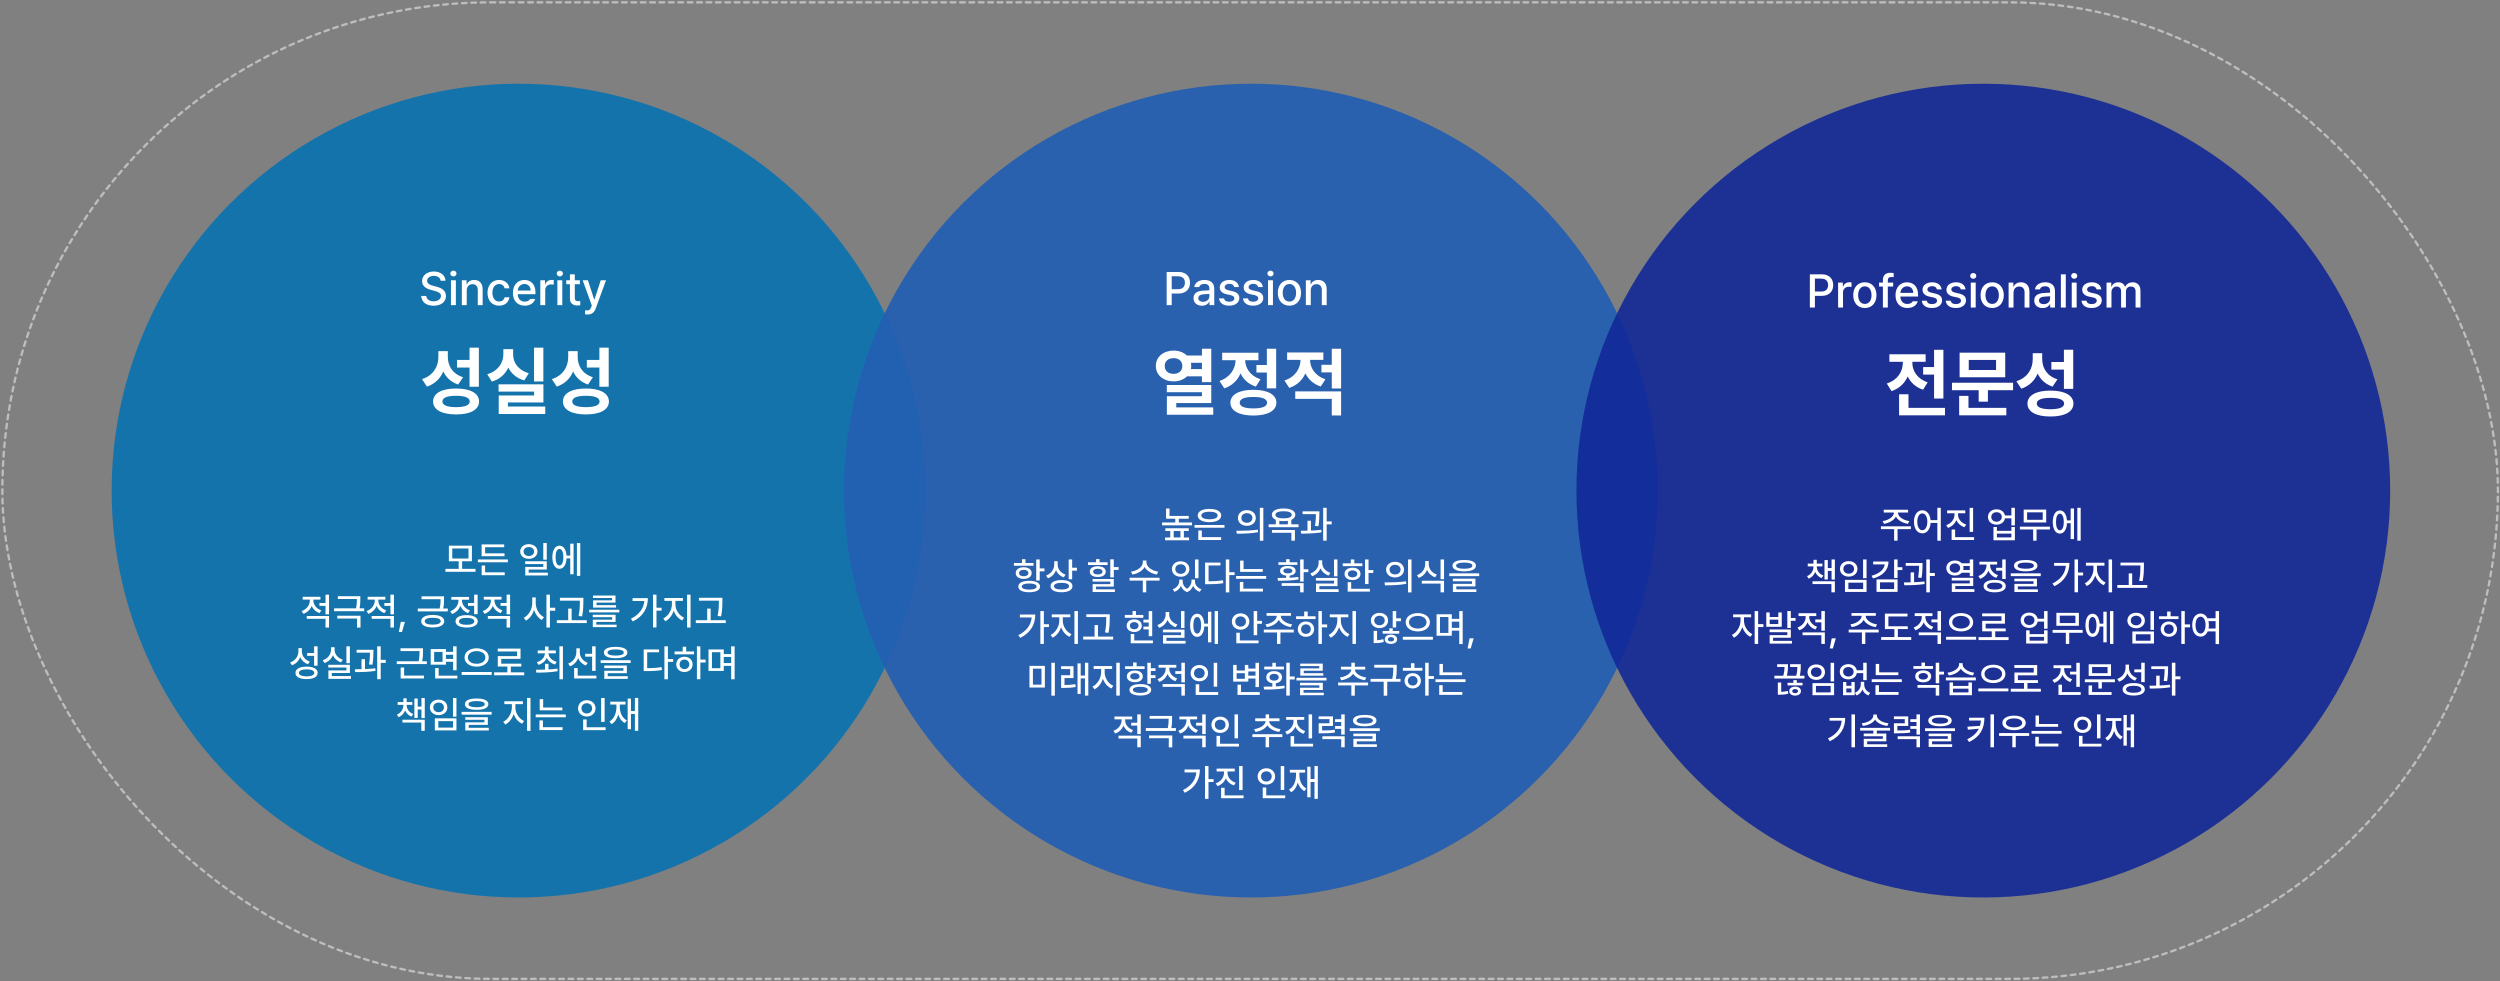 <svg width="1065" height="418" viewBox="0 0 1065 418" fill="none" xmlns="http://www.w3.org/2000/svg">
<rect x="0" y="0" width="1065" height="418" fill="#808080" stroke="none"/>
<rect x="1" y="1" width="1063.11" height="416" rx="208" stroke="#BDBDBD" stroke-linecap="round" stroke-linejoin="round" stroke-dasharray="2 2"/>
<circle cx="220.888" cy="208.999" r="173.333" fill="#1573AC"/>
<circle cx="532.888" cy="208.999" r="173.333" fill="#235FB1" fill-opacity="0.94"/>
<circle cx="844.888" cy="208.999" r="173.333" fill="#102797" fill-opacity="0.88"/>
<path d="M187.695 119.59C187.559 118.271 186.406 117.52 184.785 117.52C183.057 117.52 181.963 118.408 181.953 119.609C181.953 120.947 183.408 121.475 184.531 121.738L185.898 122.109C187.705 122.549 189.971 123.535 189.98 126.094C189.971 128.486 188.066 130.234 184.727 130.234C181.562 130.234 179.57 128.652 179.434 126.074H181.582C181.709 127.617 183.076 128.35 184.727 128.359C186.533 128.35 187.842 127.441 187.852 126.055C187.842 124.824 186.67 124.326 185.176 123.926L183.496 123.477C181.221 122.852 179.814 121.699 179.805 119.727C179.814 117.285 181.982 115.664 184.844 115.664C187.715 115.664 189.717 117.305 189.785 119.59H187.695ZM192.109 130V119.395H194.199V130H192.109ZM191.836 116.523C191.846 115.84 192.441 115.293 193.164 115.293C193.877 115.293 194.473 115.84 194.473 116.523C194.473 117.207 193.877 117.764 193.164 117.754C192.441 117.764 191.846 117.207 191.836 116.523ZM198.828 123.711V130H196.738V119.395H198.75V121.133H198.867C199.365 119.99 200.41 119.258 201.992 119.258C204.17 119.258 205.615 120.635 205.605 123.262V130H203.535V123.516C203.525 121.973 202.695 121.055 201.289 121.055C199.854 121.055 198.828 122.021 198.828 123.711ZM212.637 130.215C209.541 130.215 207.666 127.939 207.676 124.746C207.666 121.514 209.609 119.258 212.598 119.258C215.02 119.258 216.768 120.684 216.992 122.832H214.961C214.746 121.836 213.955 121.006 212.637 120.996C210.918 121.006 209.766 122.432 209.766 124.688C209.766 127.012 210.889 128.447 212.637 128.438C213.818 128.447 214.697 127.783 214.961 126.641H216.992C216.768 128.701 215.137 130.215 212.637 130.215ZM223.535 130.215C220.41 130.215 218.486 128.057 218.496 124.766C218.486 121.504 220.439 119.258 223.398 119.258C225.811 119.258 228.105 120.752 228.105 124.59V125.332H220.566C220.625 127.354 221.816 128.496 223.555 128.496C224.736 128.496 225.508 127.988 225.859 127.344H227.969C227.5 129.062 225.869 130.215 223.535 130.215ZM220.576 123.77H226.055C226.055 122.158 225.01 120.967 223.418 120.977C221.748 120.967 220.664 122.275 220.576 123.77ZM230.176 130V119.395H232.188V121.074H232.305C232.695 119.941 233.76 119.229 235 119.238C235.254 119.229 235.664 119.258 235.879 119.277V121.27C235.703 121.23 235.215 121.143 234.785 121.152C233.34 121.143 232.266 122.148 232.266 123.535V130H230.176ZM237.441 130V119.395H239.531V130H237.441ZM237.168 116.523C237.178 115.84 237.773 115.293 238.496 115.293C239.209 115.293 239.805 115.84 239.805 116.523C239.805 117.207 239.209 117.764 238.496 117.754C237.773 117.764 237.178 117.207 237.168 116.523ZM247.031 119.395V121.055H244.863V126.875C244.873 128.076 245.459 128.291 246.133 128.301C246.436 128.301 246.895 128.271 247.188 128.242V130.059C246.904 130.098 246.455 130.137 245.879 130.137C244.248 130.137 242.773 129.238 242.793 127.305V121.055H241.23V119.395H242.793V116.855H244.863V119.395H247.031ZM250.352 133.984C249.922 133.975 249.502 133.965 249.238 133.926V132.188C249.473 132.207 249.883 132.217 250.176 132.227C250.82 132.217 251.357 132.178 251.855 130.84L252.109 130.137L248.223 119.395H250.449L253.125 127.617H253.242L255.918 119.395H258.164L253.789 131.406C253.174 133.086 252.1 133.975 250.352 133.984Z" fill="white"/>
<path d="M497 130V115.859H502.039C505.33 115.859 506.941 117.832 506.941 120.449C506.941 123.057 505.32 125.039 502.039 125.039H499.148V130H497ZM499.148 123.203H501.824C503.904 123.213 504.773 122.041 504.773 120.449C504.773 118.848 503.904 117.705 501.824 117.695H499.148V123.203ZM508.445 127.012C508.436 124.59 510.496 123.965 512.41 123.828C513.113 123.789 514.705 123.701 515.193 123.682L515.184 122.832C515.193 121.631 514.451 120.938 513.035 120.938C511.805 120.938 511.062 121.504 510.848 122.285H508.777C508.963 120.527 510.604 119.258 513.113 119.258C514.803 119.258 517.264 119.873 517.273 122.949V130H515.242V128.555H515.164C514.754 129.346 513.777 130.234 512.02 130.234C510.008 130.234 508.436 129.082 508.445 127.012ZM510.477 127.031C510.477 128.047 511.316 128.564 512.488 128.574C514.188 128.564 515.203 127.432 515.203 126.172L515.193 125.205C514.715 125.234 513.201 125.342 512.703 125.371C511.336 125.469 510.477 125.986 510.477 127.031ZM525.75 122.285C525.555 121.445 524.891 120.898 523.738 120.898C522.547 120.898 521.697 121.514 521.707 122.324C521.697 122.949 522.195 123.398 523.367 123.672L525.047 124.062C527 124.502 527.947 125.43 527.957 126.934C527.947 128.848 526.326 130.215 523.621 130.215C521.072 130.215 519.568 129.082 519.305 127.109H521.434C521.619 128.066 522.342 128.545 523.602 128.535C524.949 128.545 525.818 127.979 525.828 127.09C525.818 126.406 525.311 125.967 524.188 125.703L522.527 125.352C520.613 124.932 519.617 123.906 519.617 122.441C519.617 120.557 521.258 119.258 523.719 119.258C526.082 119.258 527.557 120.459 527.762 122.285H525.75ZM535.945 122.285C535.75 121.445 535.086 120.898 533.934 120.898C532.742 120.898 531.893 121.514 531.902 122.324C531.893 122.949 532.391 123.398 533.562 123.672L535.242 124.062C537.195 124.502 538.143 125.43 538.152 126.934C538.143 128.848 536.521 130.215 533.816 130.215C531.268 130.215 529.764 129.082 529.5 127.109H531.629C531.814 128.066 532.537 128.545 533.797 128.535C535.145 128.545 536.014 127.979 536.023 127.09C536.014 126.406 535.506 125.967 534.383 125.703L532.723 125.352C530.809 124.932 529.812 123.906 529.812 122.441C529.812 120.557 531.453 119.258 533.914 119.258C536.277 119.258 537.752 120.459 537.957 122.285H535.945ZM540.184 130V119.395H542.273V130H540.184ZM539.91 116.523C539.92 115.84 540.516 115.293 541.238 115.293C541.951 115.293 542.547 115.84 542.547 116.523C542.547 117.207 541.951 117.764 541.238 117.754C540.516 117.764 539.92 117.207 539.91 116.523ZM549.305 130.215C546.297 130.215 544.334 128.027 544.344 124.746C544.334 121.445 546.297 119.258 549.305 119.258C552.293 119.258 554.246 121.445 554.246 124.746C554.246 128.027 552.293 130.215 549.305 130.215ZM546.434 124.746C546.434 126.768 547.361 128.477 549.305 128.477C551.219 128.477 552.137 126.768 552.137 124.746C552.137 122.715 551.219 120.986 549.305 120.977C547.361 120.986 546.434 122.715 546.434 124.746ZM558.387 123.711V130H556.297V119.395H558.309V121.133H558.426C558.924 119.99 559.969 119.258 561.551 119.258C563.729 119.258 565.174 120.635 565.164 123.262V130H563.094V123.516C563.084 121.973 562.254 121.055 560.848 121.055C559.412 121.055 558.387 122.021 558.387 123.711Z" fill="white"/>
<path d="M771 131V116.859H776.039C779.33 116.859 780.941 118.832 780.941 121.449C780.941 124.057 779.32 126.039 776.039 126.039H773.148V131H771ZM773.148 124.203H775.824C777.904 124.213 778.773 123.041 778.773 121.449C778.773 119.848 777.904 118.705 775.824 118.695H773.148V124.203ZM783.031 131V120.395H785.043V122.074H785.16C785.551 120.941 786.615 120.229 787.855 120.238C788.109 120.229 788.52 120.258 788.734 120.277V122.27C788.559 122.23 788.07 122.143 787.641 122.152C786.195 122.143 785.121 123.148 785.121 124.535V131H783.031ZM794.438 131.215C791.43 131.215 789.467 129.027 789.477 125.746C789.467 122.445 791.43 120.258 794.438 120.258C797.426 120.258 799.379 122.445 799.379 125.746C799.379 129.027 797.426 131.215 794.438 131.215ZM791.566 125.746C791.566 127.768 792.494 129.477 794.438 129.477C796.352 129.477 797.27 127.768 797.27 125.746C797.27 123.715 796.352 121.986 794.438 121.977C792.494 121.986 791.566 123.715 791.566 125.746ZM806.488 120.395V122.055H804.203V131H802.113V122.055H800.473V120.395H802.113V119.164C802.123 117.27 803.334 116.195 805.277 116.195C805.775 116.195 806.293 116.254 806.703 116.332V118.07C806.312 118.012 806.01 117.992 805.824 117.992C804.721 117.992 804.203 118.441 804.203 119.477V120.395H806.488ZM812.523 131.215C809.398 131.215 807.475 129.057 807.484 125.766C807.475 122.504 809.428 120.258 812.387 120.258C814.799 120.258 817.094 121.752 817.094 125.59V126.332H809.555C809.613 128.354 810.805 129.496 812.543 129.496C813.725 129.496 814.496 128.988 814.848 128.344H816.957C816.488 130.062 814.857 131.215 812.523 131.215ZM809.564 124.77H815.043C815.043 123.158 813.998 121.967 812.406 121.977C810.736 121.967 809.652 123.275 809.564 124.77ZM825.121 123.285C824.926 122.445 824.262 121.898 823.109 121.898C821.918 121.898 821.068 122.514 821.078 123.324C821.068 123.949 821.566 124.398 822.738 124.672L824.418 125.062C826.371 125.502 827.318 126.43 827.328 127.934C827.318 129.848 825.697 131.215 822.992 131.215C820.443 131.215 818.939 130.082 818.676 128.109H820.805C820.99 129.066 821.713 129.545 822.973 129.535C824.32 129.545 825.189 128.979 825.199 128.09C825.189 127.406 824.682 126.967 823.559 126.703L821.898 126.352C819.984 125.932 818.988 124.906 818.988 123.441C818.988 121.557 820.629 120.258 823.09 120.258C825.453 120.258 826.928 121.459 827.133 123.285H825.121ZM835.316 123.285C835.121 122.445 834.457 121.898 833.305 121.898C832.113 121.898 831.264 122.514 831.273 123.324C831.264 123.949 831.762 124.398 832.934 124.672L834.613 125.062C836.566 125.502 837.514 126.43 837.523 127.934C837.514 129.848 835.893 131.215 833.188 131.215C830.639 131.215 829.135 130.082 828.871 128.109H831C831.186 129.066 831.908 129.545 833.168 129.535C834.516 129.545 835.385 128.979 835.395 128.09C835.385 127.406 834.877 126.967 833.754 126.703L832.094 126.352C830.18 125.932 829.184 124.906 829.184 123.441C829.184 121.557 830.824 120.258 833.285 120.258C835.648 120.258 837.123 121.459 837.328 123.285H835.316ZM839.555 131V120.395H841.645V131H839.555ZM839.281 117.523C839.291 116.84 839.887 116.293 840.609 116.293C841.322 116.293 841.918 116.84 841.918 117.523C841.918 118.207 841.322 118.764 840.609 118.754C839.887 118.764 839.291 118.207 839.281 117.523ZM848.676 131.215C845.668 131.215 843.705 129.027 843.715 125.746C843.705 122.445 845.668 120.258 848.676 120.258C851.664 120.258 853.617 122.445 853.617 125.746C853.617 129.027 851.664 131.215 848.676 131.215ZM845.805 125.746C845.805 127.768 846.732 129.477 848.676 129.477C850.59 129.477 851.508 127.768 851.508 125.746C851.508 123.715 850.59 121.986 848.676 121.977C846.732 121.986 845.805 123.715 845.805 125.746ZM857.758 124.711V131H855.668V120.395H857.68V122.133H857.797C858.295 120.99 859.34 120.258 860.922 120.258C863.1 120.258 864.545 121.635 864.535 124.262V131H862.465V124.516C862.455 122.973 861.625 122.055 860.219 122.055C858.783 122.055 857.758 123.021 857.758 124.711ZM866.586 128.012C866.576 125.59 868.637 124.965 870.551 124.828C871.254 124.789 872.846 124.701 873.334 124.682L873.324 123.832C873.334 122.631 872.592 121.938 871.176 121.938C869.945 121.938 869.203 122.504 868.988 123.285H866.918C867.104 121.527 868.744 120.258 871.254 120.258C872.943 120.258 875.404 120.873 875.414 123.949V131H873.383V129.555H873.305C872.895 130.346 871.918 131.234 870.16 131.234C868.148 131.234 866.576 130.082 866.586 128.012ZM868.617 128.031C868.617 129.047 869.457 129.564 870.629 129.574C872.328 129.564 873.344 128.432 873.344 127.172L873.334 126.205C872.855 126.234 871.342 126.342 870.844 126.371C869.477 126.469 868.617 126.986 868.617 128.031ZM880.023 116.859V131H877.934V116.859H880.023ZM882.562 131V120.395H884.652V131H882.562ZM882.289 117.523C882.299 116.84 882.895 116.293 883.617 116.293C884.33 116.293 884.926 116.84 884.926 117.523C884.926 118.207 884.33 118.764 883.617 118.754C882.895 118.764 882.299 118.207 882.289 117.523ZM893.148 123.285C892.953 122.445 892.289 121.898 891.137 121.898C889.945 121.898 889.096 122.514 889.105 123.324C889.096 123.949 889.594 124.398 890.766 124.672L892.445 125.062C894.398 125.502 895.346 126.43 895.355 127.934C895.346 129.848 893.725 131.215 891.02 131.215C888.471 131.215 886.967 130.082 886.703 128.109H888.832C889.018 129.066 889.74 129.545 891 129.535C892.348 129.545 893.217 128.979 893.227 128.09C893.217 127.406 892.709 126.967 891.586 126.703L889.926 126.352C888.012 125.932 887.016 124.906 887.016 123.441C887.016 121.557 888.656 120.258 891.117 120.258C893.48 120.258 894.955 121.459 895.16 123.285H893.148ZM897.387 131V120.395H899.398V122.133H899.516C899.965 120.951 901.01 120.258 902.406 120.258C903.822 120.258 904.809 120.951 905.258 122.133H905.375C905.873 120.99 907.025 120.258 908.559 120.258C910.473 120.258 911.83 121.459 911.84 123.891V131H909.75V124.086C909.75 122.65 908.852 122.055 907.758 122.055C906.42 122.055 905.648 122.973 905.648 124.242V131H903.578V123.969C903.578 122.807 902.787 122.055 901.645 122.055C900.473 122.055 899.477 123.031 899.477 124.457V131H897.387Z" fill="white"/>
<path d="M202.565 242.344V243.578H189.752V242.344H195.393V239.109H191.221V232.453H201.034V239.109H196.862V242.344H202.565ZM192.659 237.938H199.58V233.641H192.659V237.938ZM216.362 238.344V239.531H203.58V238.344H216.362ZM205.174 236.938V231.906H214.784V233.094H206.659V235.719H214.924V236.938H205.174ZM205.19 245.031V240.906H206.659V243.812H215.018V245.031H205.19ZM225.284 231.797C227.393 231.812 228.948 233.102 228.955 234.938C228.948 236.781 227.393 238.062 225.284 238.062C223.151 238.062 221.604 236.781 221.596 234.938C221.604 233.102 223.151 231.812 225.284 231.797ZM223.049 234.938C223.041 236.094 223.994 236.859 225.284 236.859C226.565 236.859 227.518 236.094 227.518 234.938C227.518 233.797 226.565 233.031 225.284 233.047C223.994 233.031 223.041 233.797 223.049 234.938ZM223.721 240.281V239.094H232.924V242.625H225.205V243.969H233.393V245.156H223.768V241.516H231.455V240.281H223.721ZM231.44 238.453V231.328H232.924V238.453H231.44ZM247.19 231.328V245.328H245.768V231.328H247.19ZM235.299 237.375C235.299 234.344 236.487 232.445 238.315 232.453C240.018 232.445 241.166 234.062 241.338 236.688H242.924V231.594H244.346V244.641H242.924V237.891H241.346C241.213 240.625 240.049 242.32 238.315 242.312C236.487 242.32 235.299 240.414 235.299 237.375ZM236.674 237.375C236.674 239.602 237.307 240.914 238.315 240.906C239.346 240.914 239.987 239.602 239.987 237.375C239.987 235.141 239.346 233.836 238.315 233.844C237.307 233.836 236.674 235.141 236.674 237.375ZM133.502 255.812C133.494 257.578 134.76 259.305 136.877 260.031L136.112 261.188C134.541 260.648 133.377 259.523 132.768 258.141C132.159 259.68 130.932 260.914 129.268 261.5L128.502 260.328C130.651 259.594 131.994 257.727 131.987 255.828V255.438H128.955V254.234H136.502V255.438H133.502V255.812ZM130.674 263.609V262.406H140.159V267.328H138.674V263.609H130.674ZM136.08 258.109V256.891H138.674V253.328H140.159V261.703H138.674V258.109H136.08ZM153.502 253.984V254.953C153.51 256.008 153.51 257.344 153.174 259.156H155.127V260.375H142.315V259.156H151.674C152.01 257.453 152.034 256.195 152.034 255.188H143.924V253.984H153.502ZM143.674 263.484V262.312H153.58V267.359H152.096V263.484H143.674ZM161.159 255.812C161.151 257.578 162.416 259.305 164.534 260.031L163.768 261.188C162.198 260.648 161.034 259.523 160.424 258.141C159.815 259.68 158.588 260.914 156.924 261.5L156.159 260.328C158.307 259.594 159.651 257.727 159.643 255.828V255.438H156.612V254.234H164.159V255.438H161.159V255.812ZM158.33 263.609V262.406H167.815V267.328H166.33V263.609H158.33ZM163.737 258.109V256.891H166.33V253.328H167.815V261.703H166.33V258.109H163.737ZM172.487 264.922L171.237 269.234H169.909L170.737 264.922H172.487ZM189.159 254.047V255.109C189.166 256.227 189.166 257.516 188.799 259.25H190.768V260.453H177.971V259.25H187.276C187.674 257.562 187.69 256.336 187.69 255.25H179.58V254.047H189.159ZM179.424 264.656C179.424 262.953 181.299 261.961 184.346 261.969C187.377 261.961 189.244 262.953 189.252 264.656C189.244 266.344 187.377 267.289 184.346 267.297C181.299 267.289 179.424 266.344 179.424 264.656ZM180.924 264.656C180.909 265.562 182.174 266.094 184.346 266.109C186.487 266.094 187.752 265.562 187.768 264.656C187.752 263.688 186.487 263.164 184.346 263.172C182.174 263.164 180.909 263.688 180.924 264.656ZM203.471 253.328V261.656H201.987V258.109H199.377V256.891H201.987V253.328H203.471ZM191.799 260.391C193.971 259.633 195.307 257.742 195.299 255.812V255.5H192.268V254.297H199.815V255.5H196.815V255.797C196.807 257.57 198.073 259.297 200.19 260.016L199.424 261.188C197.854 260.648 196.698 259.523 196.088 258.141C195.479 259.703 194.252 260.961 192.58 261.578L191.799 260.391ZM194.049 264.688C194.041 263.023 195.838 262.055 198.784 262.047C201.713 262.055 203.51 263.023 203.518 264.688C203.51 266.352 201.713 267.32 198.784 267.328C195.838 267.32 194.041 266.352 194.049 264.688ZM195.518 264.688C195.51 265.633 196.729 266.172 198.784 266.156C200.823 266.172 202.041 265.633 202.049 264.688C202.041 263.734 200.823 263.195 198.784 263.203C196.729 263.195 195.51 263.734 195.518 264.688ZM210.643 255.812C210.635 257.578 211.901 259.305 214.018 260.031L213.252 261.188C211.682 260.648 210.518 259.523 209.909 258.141C209.299 259.68 208.073 260.914 206.409 261.5L205.643 260.328C207.791 259.594 209.135 257.727 209.127 255.828V255.438H206.096V254.234H213.643V255.438H210.643V255.812ZM207.815 263.609V262.406H217.299V267.328H215.815V263.609H207.815ZM213.221 258.109V256.891H215.815V253.328H217.299V261.703H215.815V258.109H213.221ZM228.221 256.891C228.205 259.367 229.651 261.906 231.737 262.922L230.815 264.109C229.291 263.312 228.112 261.75 227.494 259.883C226.869 261.867 225.643 263.547 224.049 264.375L223.127 263.172C225.276 262.141 226.729 259.453 226.737 256.891V254.5H228.221V256.891ZM232.784 267.328V253.328H234.268V258.906H236.518V260.172H234.268V267.328H232.784ZM248.518 254.672V256.047C248.51 257.773 248.51 259.711 247.987 262.578L246.487 262.422C247.026 259.711 247.026 257.727 247.034 256.047V255.875H238.534V254.672H248.518ZM237.19 265.438V264.203H242.049V259.266H243.518V264.203H249.955V265.438H237.19ZM263.815 259.75V260.891H251.002V259.75H263.815ZM252.518 262.938V261.875H262.237V264.953H254.018V266.109H262.674V267.156H252.534V263.969H260.768V262.938H252.518ZM252.612 254.734V253.688H262.205V256.719H254.112V257.781H262.44V258.828H252.643V255.734H260.721V254.734H252.612ZM279.659 253.328V258.906H281.83V260.141H279.659V267.312H278.174V253.328H279.659ZM268.768 263.578C272.276 261.828 274.182 259.297 274.487 256.031H269.471V254.797H276.002C275.987 258.844 274.205 262.461 269.596 264.734L268.768 263.578ZM287.737 257.453C287.729 259.797 289.268 262.219 291.424 263.141L290.612 264.297C288.963 263.57 287.651 262.023 287.002 260.156C286.354 262.156 285.041 263.859 283.409 264.656L282.549 263.484C284.659 262.492 286.221 259.867 286.237 257.453V255.969H283.034V254.734H290.924V255.969H287.737V257.453ZM292.69 267.328V253.328H294.174V267.328H292.69ZM307.737 254.672V256.047C307.729 257.773 307.729 259.711 307.205 262.578L305.705 262.422C306.244 259.711 306.244 257.727 306.252 256.047V255.875H297.752V254.672H307.737ZM296.409 265.438V264.203H301.268V259.266H302.737V264.203H309.174V265.438H296.409ZM128.588 277.422C128.58 279.383 129.854 281.133 131.979 281.828L131.166 282.984C129.627 282.422 128.494 281.344 127.885 279.938C127.284 281.539 126.065 282.797 124.369 283.406L123.573 282.219C125.807 281.453 127.104 279.586 127.119 277.484V276.109H128.588V277.422ZM125.869 286.656C125.862 284.961 127.659 283.977 130.604 283.984C133.534 283.977 135.33 284.961 135.338 286.656C135.33 288.344 133.534 289.305 130.604 289.297C127.659 289.305 125.862 288.344 125.869 286.656ZM127.338 286.656C127.33 287.586 128.549 288.133 130.604 288.125C132.643 288.133 133.862 287.586 133.869 286.656C133.862 285.695 132.643 285.141 130.604 285.141C128.549 285.141 127.33 285.695 127.338 286.656ZM130.854 279.391V278.172H133.807V275.328H135.291V283.594H133.807V279.391H130.854ZM149.041 275.328V282.531H147.573V275.328H149.041ZM137.494 281.281C139.682 280.555 141.018 278.719 141.026 276.781V275.703H142.541V276.781C142.534 278.656 143.877 280.359 146.026 281.031L145.291 282.188C143.659 281.656 142.432 280.555 141.799 279.133C141.166 280.664 139.916 281.883 138.244 282.453L137.494 281.281ZM139.854 284.375V283.203H149.057V286.703H141.338V288H149.526V289.188H139.901V285.578H147.588V284.375H139.854ZM159.073 276.828V277.688C159.065 278.867 159.065 280.672 158.666 283.172L157.198 283.062C157.557 280.828 157.596 279.195 157.604 278.031H151.916V276.828H159.073ZM151.135 285.109C152.01 285.102 152.987 285.094 154.01 285.07V280.828H155.479V285.023C156.963 284.961 158.487 284.867 159.885 284.688L159.963 285.797C157.049 286.266 153.791 286.328 151.307 286.312L151.135 285.109ZM160.682 289.328V275.328H162.182V281.109H164.323V282.375H162.182V289.328H160.682ZM180.198 276.156V277.266C180.205 278.453 180.205 279.836 179.846 281.688H181.823V282.906H169.01V281.688H178.354C178.721 279.867 178.729 278.539 178.729 277.359H170.619V276.156H180.198ZM170.682 289.031V284.359H172.151V287.812H180.619V289.031H170.682ZM189.979 276.516V277.703H193.026V275.344H194.51V285.547H193.026V281.922H189.979V283.141H183.479V276.516H189.979ZM184.948 281.969H188.526V277.719H184.948V281.969ZM185.369 289.031V284.609H186.869V287.828H194.823V289.031H185.369ZM189.979 280.703H193.026V278.922H189.979V280.703ZM203.041 276.172C205.979 276.172 208.213 277.727 208.213 280.078C208.213 282.445 205.979 283.992 203.041 283.984C200.112 283.992 197.877 282.445 197.885 280.078C197.877 277.727 200.112 276.172 203.041 276.172ZM196.666 287.516V286.281H209.479V287.516H196.666ZM199.307 280.078C199.299 281.711 200.893 282.766 203.041 282.766C205.182 282.766 206.768 281.711 206.776 280.078C206.768 278.453 205.182 277.367 203.041 277.375C200.893 277.367 199.299 278.453 199.307 280.078ZM223.307 286.406V287.656H210.494V286.406H216.135V283.953H212.057V279.5H220.276V277.531H212.026V276.312H221.744V280.688H213.526V282.734H222.073V283.953H217.604V286.406H223.307ZM233.651 282.766V285.188C234.932 285.117 236.229 285.008 237.448 284.828L237.557 285.922C234.393 286.508 230.994 286.531 228.494 286.531L228.307 285.312C229.432 285.305 230.768 285.297 232.166 285.25V282.766H233.651ZM228.682 282.094C230.768 281.492 232.073 280.031 232.151 278.312H229.057V277.109H232.166V275.438H233.651V277.109H236.791V278.312H233.651C233.729 279.961 235.057 281.375 237.151 281.938L236.463 283.094C234.791 282.617 233.541 281.602 232.909 280.273C232.299 281.672 231.065 282.742 229.385 283.219L228.682 282.094ZM238.323 289.359V275.328H239.807V289.359H238.323ZM246.994 277.891C247.002 279.789 248.26 281.617 250.369 282.359L249.557 283.516C248.034 282.93 246.885 281.773 246.284 280.328C245.682 281.938 244.487 283.211 242.838 283.844L242.041 282.672C244.221 281.898 245.518 279.953 245.526 277.844V276.188H246.994V277.891ZM244.588 289.031V284.609H246.088V287.828H254.041V289.031H244.588ZM249.291 279.75V278.531H252.244V275.344H253.729V285.781H252.244V279.75H249.291ZM262.26 275.562C265.416 275.555 267.252 276.406 267.26 277.969C267.252 279.539 265.416 280.391 262.26 280.391C259.104 280.391 257.252 279.539 257.26 277.969C257.252 276.406 259.104 275.555 262.26 275.562ZM255.885 282.438V281.25H268.651V282.438H255.885ZM257.416 284.625V283.516H267.041V286.797H258.885V288.047H267.432V289.188H257.432V285.719H265.573V284.625H257.416ZM258.807 277.969C258.799 278.836 260.034 279.281 262.26 279.281C264.502 279.281 265.737 278.836 265.729 277.969C265.737 277.141 264.502 276.656 262.26 276.656C260.034 276.656 258.799 277.141 258.807 277.969ZM284.526 275.328V280.75H286.776V281.969H284.526V289.359H283.041V275.328H284.526ZM274.213 285.875V276.672H280.76V277.875H275.698V284.641C278.049 284.633 279.807 284.531 281.807 284.172L281.994 285.422C279.799 285.812 277.94 285.883 275.338 285.875H274.213ZM298.354 275.328V281H300.604V282.234H298.354V289.328H296.885V275.328H298.354ZM287.369 278.734V277.516H290.823V275.516H292.307V277.516H295.666V278.734H287.369ZM288.088 283.016C288.088 281.109 289.557 279.766 291.573 279.766C293.58 279.766 295.049 281.109 295.057 283.016C295.049 284.938 293.58 286.273 291.573 286.281C289.557 286.273 288.088 284.938 288.088 283.016ZM289.51 283.016C289.502 284.234 290.377 285.047 291.573 285.031C292.76 285.047 293.627 284.234 293.635 283.016C293.627 281.82 292.76 280.992 291.573 280.984C290.377 280.992 289.502 281.82 289.51 283.016ZM308.323 276.672V278.625H311.479V275.328H312.948V289.359H311.479V283.672H308.323V285.828H301.823V276.672H308.323ZM303.291 284.641H306.869V277.828H303.291V284.641ZM308.323 282.469H311.479V279.844H308.323V282.469ZM173.244 300.406C173.244 301.984 174.244 303.523 176.026 304.156L175.323 305.281C174.002 304.773 173.08 303.812 172.58 302.641C172.088 303.914 171.151 304.961 169.791 305.516L169.088 304.422C170.862 303.703 171.83 302.102 171.838 300.406V300.281H169.401V299.094H171.838V297.484H173.244V299.094H175.651V300.281H173.244V300.406ZM171.432 307.812V306.609H180.948V311.328H179.479V307.812H171.432ZM176.526 305.844V297.578H177.948V301H179.541V297.344H180.948V305.906H179.541V302.219H177.948V305.844H176.526ZM194.448 297.344V305.312H192.963V297.344H194.448ZM183.119 301.359C183.127 299.383 184.705 298.039 186.854 298.047C188.994 298.039 190.573 299.383 190.573 301.359C190.573 303.281 188.994 304.641 186.854 304.641C184.705 304.641 183.127 303.281 183.119 301.359ZM184.573 301.359C184.565 302.562 185.526 303.391 186.854 303.391C188.166 303.391 189.119 302.562 189.119 301.359C189.119 300.117 188.166 299.289 186.854 299.297C185.526 299.289 184.565 300.117 184.573 301.359ZM185.244 311.156V306.016H194.448V311.156H185.244ZM186.713 309.953H192.994V307.203H186.713V309.953ZM203.041 297.562C206.198 297.555 208.034 298.406 208.041 299.969C208.034 301.539 206.198 302.391 203.041 302.391C199.885 302.391 198.034 301.539 198.041 299.969C198.034 298.406 199.885 297.555 203.041 297.562ZM196.666 304.438V303.25H209.432V304.438H196.666ZM198.198 306.625V305.516H207.823V308.797H199.666V310.047H208.213V311.188H198.213V307.719H206.354V306.625H198.198ZM199.588 299.969C199.58 300.836 200.815 301.281 203.041 301.281C205.284 301.281 206.518 300.836 206.51 299.969C206.518 299.141 205.284 298.656 203.041 298.656C200.815 298.656 199.58 299.141 199.588 299.969ZM219.557 301.453C219.549 303.797 221.088 306.219 223.244 307.141L222.432 308.297C220.784 307.57 219.471 306.023 218.823 304.156C218.174 306.156 216.862 307.859 215.229 308.656L214.369 307.484C216.479 306.492 218.041 303.867 218.057 301.453V299.969H214.854V298.734H222.744V299.969H219.557V301.453ZM224.51 311.328V297.328H225.994V311.328H224.51ZM239.557 301.422V302.609H229.916V297.828H231.385V301.422H239.557ZM228.213 305.562V304.375H241.026V305.562H228.213ZM229.807 311V306.891H231.291V309.781H239.651V311H229.807ZM257.573 297.344V307.516H256.088V297.344H257.573ZM246.244 301.75C246.252 299.727 247.862 298.289 249.979 298.281C252.088 298.289 253.698 299.727 253.698 301.75C253.698 303.805 252.088 305.234 249.979 305.234C247.862 305.234 246.252 303.805 246.244 301.75ZM247.698 301.75C247.69 303.07 248.674 303.938 249.979 303.938C251.26 303.938 252.244 303.07 252.244 301.75C252.244 300.461 251.26 299.578 249.979 299.578C248.674 299.578 247.69 300.461 247.698 301.75ZM248.416 311.031V306.484H249.916V309.828H257.994V311.031H248.416ZM271.885 297.328V311.328H270.463V304.141H268.791V310.641H267.385V297.594H268.791V302.891H270.463V297.328H271.885ZM259.604 307.375C261.651 306.227 262.604 303.812 262.604 301.031V300.125H259.979V298.922H266.479V300.125H264.041V301.031C264.041 303.547 264.987 305.828 267.026 306.875L266.151 308.016C264.776 307.266 263.854 305.961 263.354 304.352C262.877 306.188 261.955 307.656 260.526 308.5L259.604 307.375Z" fill="white"/>
<path d="M506.398 219.797V220.984H502.163V222.578H507.804V223.781H495.038V222.578H500.679V220.984H496.741V216.625H498.21V219.797H506.398ZM496.319 230.156V228.953H498.523V226.203H496.444V225.047H506.413V226.203H504.335V228.953H506.538V230.156H496.319ZM499.991 228.953H502.866V226.203H499.991V228.953ZM521.632 223.641V224.828H508.866V223.641H521.632ZM510.241 219.594C510.234 217.836 512.194 216.789 515.241 216.797C518.273 216.789 520.234 217.836 520.241 219.594C520.234 221.359 518.273 222.43 515.241 222.438C512.194 222.43 510.234 221.359 510.241 219.594ZM510.476 230.031V225.969H511.976V228.828H520.194V230.031H510.476ZM511.773 219.594C511.765 220.633 513.093 221.219 515.241 221.219C517.382 221.219 518.718 220.633 518.71 219.594C518.718 218.594 517.382 217.984 515.241 217.984C513.093 217.984 511.765 218.594 511.773 219.594ZM531.163 217.328C533.374 217.32 534.968 218.688 534.976 220.656C534.968 222.625 533.374 223.992 531.163 224C528.96 223.992 527.343 222.625 527.351 220.656C527.343 218.688 528.96 217.32 531.163 217.328ZM526.679 226.109C529.226 226.109 532.757 226.086 535.819 225.641L535.929 226.719C532.765 227.328 529.366 227.344 526.866 227.344L526.679 226.109ZM528.819 220.656C528.804 221.898 529.804 222.703 531.163 222.703C532.523 222.703 533.523 221.898 533.523 220.656C533.523 219.43 532.523 218.609 531.163 218.609C529.804 218.609 528.804 219.43 528.819 220.656ZM536.694 230.359V216.328H538.179V230.359H536.694ZM546.804 216.609C549.874 216.609 551.796 217.617 551.804 219.297C551.796 220.25 551.187 220.984 550.101 221.453V223.375H553.194V224.578H540.429V223.375H543.491V221.445C542.413 220.984 541.796 220.242 541.804 219.297C541.796 217.617 543.741 216.609 546.804 216.609ZM541.851 226.969V225.781H551.632V230.328H550.132V226.969H541.851ZM543.335 219.297C543.327 220.273 544.648 220.836 546.804 220.828C548.944 220.836 550.28 220.273 550.273 219.297C550.28 218.32 548.944 217.781 546.804 217.781C544.648 217.781 543.327 218.32 543.335 219.297ZM544.991 223.375H548.632V221.859C548.085 221.953 547.468 222 546.804 222C546.148 222 545.538 221.953 544.991 221.859V223.375ZM562.054 217.828V218.688C562.046 219.867 562.046 221.672 561.648 224.172L560.179 224.062C560.538 221.828 560.577 220.195 560.585 219.031H554.898V217.828H562.054ZM554.116 226.109C554.991 226.102 555.968 226.094 556.991 226.07V221.828H558.46V226.023C559.944 225.961 561.468 225.867 562.866 225.688L562.944 226.797C560.03 227.266 556.773 227.328 554.288 227.312L554.116 226.109ZM563.663 230.328V216.328H565.163V222.109H567.304V223.375H565.163V230.328H563.663ZM442.913 238.328V242.125H444.944V243.375H442.913V247.312H441.429V238.328H442.913ZM431.929 241V239.828H435.366V238.219H436.851V239.828H440.273V241H431.929ZM432.694 244.141C432.687 242.633 434.062 241.648 436.101 241.641C438.116 241.648 439.491 242.633 439.491 244.141C439.491 245.641 438.116 246.617 436.101 246.609C434.062 246.617 432.687 245.641 432.694 244.141ZM433.804 249.875C433.788 248.328 435.554 247.422 438.444 247.422C441.296 247.422 443.069 248.328 443.069 249.875C443.069 251.398 441.296 252.305 438.444 252.297C435.554 252.305 433.788 251.398 433.804 249.875ZM434.132 244.141C434.116 244.969 434.913 245.484 436.101 245.484C437.288 245.484 438.085 244.969 438.101 244.141C438.085 243.289 437.288 242.75 436.101 242.75C434.913 242.75 434.116 243.289 434.132 244.141ZM435.273 249.875C435.265 250.695 436.429 251.172 438.444 251.172C440.429 251.172 441.593 250.695 441.601 249.875C441.593 249.023 440.429 248.57 438.444 248.562C436.429 248.57 435.265 249.023 435.273 249.875ZM450.569 240.562C450.562 242.398 451.859 244.109 453.944 244.797L453.148 245.969C451.616 245.43 450.468 244.336 449.859 242.953C449.249 244.523 448.062 245.758 446.429 246.359L445.632 245.172C447.819 244.398 449.085 242.531 449.101 240.438V239.062H450.569V240.562ZM447.523 249.703C447.523 248.062 449.312 247.102 452.226 247.109C455.101 247.102 456.866 248.062 456.866 249.703C456.866 251.359 455.101 252.305 452.226 252.297C449.312 252.305 447.523 251.359 447.523 249.703ZM449.007 249.703C448.999 250.625 450.202 251.125 452.226 251.141C454.234 251.125 455.421 250.625 455.413 249.703C455.421 248.812 454.234 248.281 452.226 248.281C450.202 248.281 448.999 248.812 449.007 249.703ZM455.257 246.781V238.328H456.741V241.844H458.773V243.094H456.741V246.781H455.257ZM474.476 238.281V241.562H476.523V242.781H474.476V245.984H472.991V238.281H474.476ZM463.491 240.688V239.516H466.929V238.203H468.413V239.516H471.835V240.688H463.491ZM464.257 243.516C464.249 242.102 465.609 241.219 467.663 241.219C469.718 241.219 471.054 242.102 471.054 243.516C471.054 244.938 469.718 245.805 467.663 245.797C465.609 245.805 464.249 244.938 464.257 243.516ZM465.429 247.75V246.641H474.476V249.891H466.913V251.062H474.96V252.188H465.46V248.844H473.007V247.75H465.429ZM465.694 243.516C465.679 244.273 466.452 244.719 467.663 244.719C468.866 244.719 469.648 244.273 469.663 243.516C469.648 242.758 468.866 242.289 467.663 242.281C466.452 242.289 465.679 242.758 465.694 243.516ZM488.382 239.562C488.374 241.422 490.648 243.164 493.398 243.531L492.819 244.75C490.53 244.383 488.523 243.195 487.609 241.547C486.694 243.195 484.687 244.383 482.413 244.75L481.819 243.531C484.562 243.164 486.827 241.445 486.835 239.562V238.797H488.382V239.562ZM481.21 247.344V246.125H493.976V247.344H488.288V252.328H486.835V247.344H481.21ZM503.804 247.578C503.804 248.781 504.398 250.055 505.671 250.812C506.952 249.992 507.585 248.656 507.585 247.578V246.906H509.038V247.578C509.03 249.031 509.991 250.438 511.819 251.031L511.085 252.125C509.702 251.648 508.757 250.711 508.273 249.57C507.827 250.695 506.991 251.719 505.71 252.25C504.366 251.742 503.515 250.75 503.085 249.609C502.577 250.711 501.655 251.641 500.335 252.125L499.585 251.031C501.382 250.391 502.359 248.93 502.366 247.578V246.906H503.804V247.578ZM499.226 242.422C499.234 240.461 500.812 239.117 502.96 239.109C505.101 239.117 506.679 240.461 506.679 242.422C506.679 244.359 505.101 245.703 502.96 245.703C500.812 245.703 499.234 244.359 499.226 242.422ZM500.679 242.422C500.671 243.641 501.632 244.469 502.96 244.469C504.273 244.469 505.226 243.641 505.226 242.422C505.226 241.195 504.273 240.367 502.96 240.375C501.632 240.367 500.671 241.195 500.679 242.422ZM509.069 246.312V238.344H510.554V246.312H509.069ZM523.679 238.328V243.75H525.929V244.969H523.679V252.359H522.194V238.328H523.679ZM513.366 248.875V239.672H519.913V240.875H514.851V247.641C517.202 247.633 518.96 247.531 520.96 247.172L521.148 248.422C518.952 248.812 517.093 248.883 514.491 248.875H513.366ZM537.929 242.422V243.609H528.288V238.828H529.757V242.422H537.929ZM526.585 246.562V245.375H539.398V246.562H526.585ZM528.179 252V247.891H529.663V250.781H538.023V252H528.179ZM555.351 238.344V242.5H557.351V243.719H555.351V247.766H553.866V238.344H555.351ZM544.241 246.203C545.327 246.203 546.585 246.203 547.898 246.172V245.227C546.304 245.047 545.288 244.297 545.304 243.172C545.288 241.891 546.624 241.094 548.632 241.109C550.64 241.094 551.952 241.891 551.96 243.172C551.952 244.289 550.96 245.039 549.382 245.227V246.117C550.632 246.055 551.898 245.953 553.069 245.781L553.194 246.844C550.187 247.367 546.866 247.391 544.398 247.391L544.241 246.203ZM544.601 240.641V239.531H547.898V238.219H549.382V239.531H552.679V240.641H544.601ZM545.991 249.578V248.422H555.351V252.328H553.866V249.578H545.991ZM546.71 243.172C546.71 243.828 547.437 244.258 548.632 244.25C549.812 244.258 550.546 243.828 550.538 243.172C550.546 242.5 549.812 242.109 548.632 242.125C547.437 242.109 546.71 242.5 546.71 243.172ZM569.757 238.328V245.531H568.288V238.328H569.757ZM558.21 244.281C560.398 243.555 561.734 241.719 561.741 239.781V238.703H563.257V239.781C563.249 241.656 564.593 243.359 566.741 244.031L566.007 245.188C564.374 244.656 563.148 243.555 562.515 242.133C561.882 243.664 560.632 244.883 558.96 245.453L558.21 244.281ZM560.569 247.375V246.203H569.773V249.703H562.054V251H570.241V252.188H560.616V248.578H568.304V247.375H560.569ZM582.991 238.344V242.844H585.023V244.078H582.991V248.812H581.507V238.344H582.991ZM572.007 241.172V239.969H575.444V238.328H576.929V239.969H580.351V241.172H572.007ZM572.773 244.484C572.765 242.883 574.148 241.836 576.179 241.844C578.187 241.836 579.569 242.883 579.569 244.484C579.569 246.07 578.187 247.102 576.179 247.109C574.148 247.102 572.765 246.07 572.773 244.484ZM574.116 252.031V247.984H575.601V250.828H583.585V252.031H574.116ZM574.21 244.484C574.194 245.398 574.991 245.961 576.179 245.953C577.366 245.961 578.163 245.398 578.179 244.484C578.163 243.562 577.366 242.992 576.179 242.984C574.991 242.992 574.194 243.562 574.21 244.484ZM594.288 239.328C596.499 239.32 598.093 240.688 598.101 242.656C598.093 244.625 596.499 245.992 594.288 246C592.085 245.992 590.468 244.625 590.476 242.656C590.468 240.688 592.085 239.32 594.288 239.328ZM589.804 248.109C592.351 248.109 595.882 248.086 598.944 247.641L599.054 248.719C595.89 249.328 592.491 249.344 589.991 249.344L589.804 248.109ZM591.944 242.656C591.929 243.898 592.929 244.703 594.288 244.703C595.648 244.703 596.648 243.898 596.648 242.656C596.648 241.43 595.648 240.609 594.288 240.609C592.929 240.609 591.929 241.43 591.944 242.656ZM599.819 252.359V238.328H601.304V252.359H599.819ZM608.648 240.344C608.64 242.281 609.952 244.055 612.116 244.766L611.366 245.938C609.741 245.375 608.53 244.234 607.898 242.773C607.273 244.336 606.038 245.578 604.382 246.172L603.632 245.016C605.812 244.242 607.124 242.344 607.132 240.344V239H608.648V240.344ZM605.679 248.609V247.406H615.163V252.328H613.679V248.609H605.679ZM613.679 246.734V238.328H615.163V246.734H613.679ZM623.757 238.562C626.913 238.555 628.749 239.406 628.757 240.969C628.749 242.539 626.913 243.391 623.757 243.391C620.601 243.391 618.749 242.539 618.757 240.969C618.749 239.406 620.601 238.555 623.757 238.562ZM617.382 245.438V244.25H630.148V245.438H617.382ZM618.913 247.625V246.516H628.538V249.797H620.382V251.047H628.929V252.188H618.929V248.719H627.069V247.625H618.913ZM620.304 240.969C620.296 241.836 621.53 242.281 623.757 242.281C625.999 242.281 627.234 241.836 627.226 240.969C627.234 240.141 625.999 239.656 623.757 239.656C621.53 239.656 620.296 240.141 620.304 240.969ZM444.679 260.328V265.906H446.851V267.141H444.679V274.312H443.194V260.328H444.679ZM433.788 270.578C437.296 268.828 439.202 266.297 439.507 263.031H434.491V261.797H441.023C441.007 265.844 439.226 269.461 434.616 271.734L433.788 270.578ZM452.757 264.453C452.749 266.797 454.288 269.219 456.444 270.141L455.632 271.297C453.984 270.57 452.671 269.023 452.023 267.156C451.374 269.156 450.062 270.859 448.429 271.656L447.569 270.484C449.679 269.492 451.241 266.867 451.257 264.453V262.969H448.054V261.734H455.944V262.969H452.757V264.453ZM457.71 274.328V260.328H459.194V274.328H457.71ZM472.757 261.672V263.047C472.749 264.773 472.749 266.711 472.226 269.578L470.726 269.422C471.265 266.711 471.265 264.727 471.273 263.047V262.875H462.773V261.672H472.757ZM461.429 272.438V271.203H466.288V266.266H467.757V271.203H474.194V272.438H461.429ZM490.835 260.344V271.016H489.351V268.125H487.101V266.938H489.351V265.203H487.101V263.984H489.351V260.344H490.835ZM479.179 263.172V261.969H482.46V260.328H483.929V261.969H487.054V263.172H479.179ZM479.96 266.531C479.96 264.93 481.288 263.836 483.179 263.844C485.062 263.836 486.405 264.93 486.413 266.531C486.405 268.141 485.062 269.234 483.179 269.234C481.288 269.234 479.96 268.141 479.96 266.531ZM481.351 266.531C481.343 267.484 482.093 268.078 483.179 268.078C484.249 268.078 485.007 267.484 485.023 266.531C485.007 265.609 484.249 265.016 483.179 265C482.093 265.016 481.343 265.609 481.351 266.531ZM481.694 274.031V270.078H483.194V272.828H491.148V274.031H481.694ZM504.585 260.328V267.531H503.116V260.328H504.585ZM493.038 266.281C495.226 265.555 496.562 263.719 496.569 261.781V260.703H498.085V261.781C498.077 263.656 499.421 265.359 501.569 266.031L500.835 267.188C499.202 266.656 497.976 265.555 497.343 264.133C496.71 265.664 495.46 266.883 493.788 267.453L493.038 266.281ZM495.398 269.375V268.203H504.601V271.703H496.882V273H505.069V274.188H495.444V270.578H503.132V269.375H495.398ZM518.866 260.328V274.328H517.444V260.328H518.866ZM506.976 266.375C506.976 263.344 508.163 261.445 509.991 261.453C511.694 261.445 512.843 263.062 513.015 265.688H514.601V260.594H516.023V273.641H514.601V266.891H513.023C512.89 269.625 511.726 271.32 509.991 271.312C508.163 271.32 506.976 269.414 506.976 266.375ZM508.351 266.375C508.351 268.602 508.984 269.914 509.991 269.906C511.023 269.914 511.663 268.602 511.663 266.375C511.663 264.141 511.023 262.836 509.991 262.844C508.984 262.836 508.351 264.141 508.351 266.375ZM535.554 260.312V264.5H537.585V265.75H535.554V270.609H534.069V260.312H535.554ZM524.773 264.766C524.757 262.727 526.382 261.289 528.491 261.281C530.609 261.289 532.21 262.727 532.226 264.766C532.21 266.805 530.609 268.258 528.491 268.25C526.382 268.258 524.757 266.805 524.773 264.766ZM526.226 264.766C526.21 266.07 527.21 266.953 528.491 266.953C529.788 266.953 530.765 266.07 530.773 264.766C530.765 263.461 529.788 262.578 528.491 262.578C527.21 262.578 526.21 263.461 526.226 264.766ZM526.679 274.031V269.531H528.163V272.828H536.148V274.031H526.679ZM551.148 268.219V269.422H545.46V274.312H544.007V269.422H538.382V268.219H551.148ZM539.101 265.984C541.71 265.625 543.882 264.07 543.929 262.344H539.569V261.156H549.944V262.344H545.616C545.64 264.07 547.796 265.625 550.444 265.984L549.898 267.156C547.601 266.797 545.616 265.664 544.765 264.07C543.905 265.664 541.929 266.797 539.663 267.156L539.101 265.984ZM563.116 260.328V266H565.366V267.234H563.116V274.328H561.648V260.328H563.116ZM552.132 263.734V262.516H555.585V260.516H557.069V262.516H560.429V263.734H552.132ZM552.851 268.016C552.851 266.109 554.319 264.766 556.335 264.766C558.343 264.766 559.812 266.109 559.819 268.016C559.812 269.938 558.343 271.273 556.335 271.281C554.319 271.273 552.851 269.938 552.851 268.016ZM554.273 268.016C554.265 269.234 555.14 270.047 556.335 270.031C557.523 270.047 558.39 269.234 558.398 268.016C558.39 266.82 557.523 265.992 556.335 265.984C555.14 265.992 554.265 266.82 554.273 268.016ZM571.194 264.453C571.187 266.797 572.726 269.219 574.882 270.141L574.069 271.297C572.421 270.57 571.109 269.023 570.46 267.156C569.812 269.156 568.499 270.859 566.866 271.656L566.007 270.484C568.116 269.492 569.679 266.867 569.694 264.453V262.969H566.491V261.734H574.382V262.969H571.194V264.453ZM576.148 274.328V260.328H577.632V274.328H576.148ZM587.663 261.078C589.78 261.086 591.335 262.43 591.335 264.328C591.335 266.234 589.78 267.57 587.663 267.578C585.554 267.57 583.976 266.234 583.991 264.328C583.976 262.43 585.554 261.086 587.663 261.078ZM585.179 273.953V268.75H586.632V272.734C587.452 272.695 588.398 272.578 589.288 272.281L589.507 273.453C588.202 273.898 586.944 273.953 585.898 273.953H585.179ZM585.429 264.328C585.421 265.523 586.398 266.359 587.663 266.359C588.937 266.359 589.898 265.523 589.898 264.328C589.898 263.141 588.937 262.312 587.663 262.312C586.398 262.312 585.421 263.141 585.429 264.328ZM589.023 269.938V268.797H591.851V267.656H593.304V268.797H596.085V269.938H589.023ZM589.913 272.344C589.898 271.125 590.976 270.352 592.554 270.344C594.101 270.352 595.194 271.125 595.194 272.344C595.194 273.547 594.101 274.305 592.554 274.297C590.976 274.305 589.898 273.547 589.913 272.344ZM591.226 272.344C591.226 272.914 591.78 273.266 592.554 273.266C593.312 273.266 593.859 272.914 593.866 272.344C593.859 271.773 593.312 271.406 592.554 271.406C591.78 271.406 591.226 271.773 591.226 272.344ZM593.288 267.297V260.328H594.773V263.391H596.804V264.625H594.773V267.297H593.288ZM603.976 261.172C606.913 261.172 609.148 262.727 609.148 265.078C609.148 267.445 606.913 268.992 603.976 268.984C601.046 268.992 598.812 267.445 598.819 265.078C598.812 262.727 601.046 261.172 603.976 261.172ZM597.601 272.516V271.281H610.413V272.516H597.601ZM600.241 265.078C600.234 266.711 601.827 267.766 603.976 267.766C606.116 267.766 607.702 266.711 607.71 265.078C607.702 263.453 606.116 262.367 603.976 262.375C601.827 262.367 600.234 263.453 600.241 265.078ZM618.476 261.672V263.625H621.632V260.328H623.101V274.359H621.632V268.672H618.476V270.828H611.976V261.672H618.476ZM613.444 269.641H617.023V262.828H613.444V269.641ZM618.476 267.469H621.632V264.844H618.476V267.469ZM627.773 271.922L626.523 276.234H625.194L626.023 271.922H627.773ZM445.116 283.672V292.875H438.554V283.672H445.116ZM440.023 291.672H443.679V284.844H440.023V291.672ZM447.882 296.359V282.328H449.366V296.359H447.882ZM457.319 283.797V288.859H453.476V291.812C454.991 291.805 456.429 291.734 458.116 291.469L458.241 292.656C456.296 293 454.734 293.047 452.991 293.062H452.038V287.641H455.882V285.016H452.023V283.797H457.319ZM459.023 295.609V282.609H460.382V287.781H462.194V282.328H463.616V296.328H462.194V288.984H460.382V295.609H459.023ZM470.585 286.453C470.577 288.797 472.116 291.219 474.273 292.141L473.46 293.297C471.812 292.57 470.499 291.023 469.851 289.156C469.202 291.156 467.89 292.859 466.257 293.656L465.398 292.484C467.507 291.492 469.069 288.867 469.085 286.453V284.969H465.882V283.734H473.773V284.969H470.585V286.453ZM475.538 296.328V282.328H477.023V296.328H475.538ZM492.241 284.641V285.859H490.257V287.625H492.241V288.844H490.257V291.312H488.773V282.328H490.257V284.641H492.241ZM479.273 285V283.828H482.71V282.219H484.194V283.828H487.616V285H479.273ZM480.038 288.141C480.03 286.633 481.405 285.648 483.444 285.641C485.46 285.648 486.835 286.633 486.835 288.141C486.835 289.641 485.46 290.617 483.444 290.609C481.405 290.617 480.03 289.641 480.038 288.141ZM481.148 293.875C481.132 292.328 482.898 291.422 485.788 291.422C488.64 291.422 490.413 292.328 490.413 293.875C490.413 295.398 488.64 296.305 485.788 296.297C482.898 296.305 481.132 295.398 481.148 293.875ZM481.476 288.141C481.46 288.969 482.257 289.484 483.444 289.484C484.632 289.484 485.429 288.969 485.444 288.141C485.429 287.289 484.632 286.75 483.444 286.75C482.257 286.75 481.46 287.289 481.476 288.141ZM482.616 293.875C482.609 294.695 483.773 295.172 485.788 295.172C487.773 295.172 488.937 294.695 488.944 293.875C488.937 293.023 487.773 292.57 485.788 292.562C483.773 292.57 482.609 293.023 482.616 293.875ZM498.101 284.812C498.093 286.578 499.359 288.305 501.476 289.031L500.71 290.188C499.14 289.648 497.976 288.523 497.366 287.141C496.757 288.68 495.53 289.914 493.866 290.5L493.101 289.328C495.249 288.594 496.593 286.727 496.585 284.828V284.438H493.554V283.234H501.101V284.438H498.101V284.812ZM495.273 292.609V291.406H504.757V296.328H503.273V292.609H495.273ZM500.679 287.109V285.891H503.273V282.328H504.757V290.703H503.273V287.109H500.679ZM518.523 282.344V292.516H517.038V282.344H518.523ZM507.194 286.75C507.202 284.727 508.812 283.289 510.929 283.281C513.038 283.289 514.648 284.727 514.648 286.75C514.648 288.805 513.038 290.234 510.929 290.234C508.812 290.234 507.202 288.805 507.194 286.75ZM508.648 286.75C508.64 288.07 509.624 288.938 510.929 288.938C512.21 288.938 513.194 288.07 513.194 286.75C513.194 285.461 512.21 284.578 510.929 284.578C509.624 284.578 508.64 285.461 508.648 286.75ZM509.366 296.031V291.484H510.866V294.828H518.944V296.031H509.366ZM536.319 282.344V292.688H534.835V289.047H531.773V290.359H525.319V283.266H526.804V285.641H530.304V283.266H531.773V284.828H534.835V282.344H536.319ZM526.804 289.156H530.304V286.781H526.804V289.156ZM527.179 296.031V291.672H528.679V294.828H536.632V296.031H527.179ZM531.773 287.844H534.835V286.047H531.773V287.844ZM549.444 282.328V288.188H551.554V289.438H549.444V296.328H547.96V282.328H549.444ZM538.304 292.516C539.405 292.516 540.687 292.516 542.023 292.477V291.055C540.444 290.82 539.413 289.867 539.429 288.516C539.413 286.938 540.78 285.898 542.773 285.891C544.757 285.898 546.14 286.938 546.148 288.516C546.14 289.867 545.093 290.828 543.507 291.055V292.422C544.749 292.359 545.999 292.258 547.163 292.094L547.257 293.188C544.226 293.727 540.952 293.758 538.538 293.75L538.304 292.516ZM538.569 285.172V283.984H542.023V282.359H543.507V283.984H546.96V285.172H538.569ZM540.819 288.516C540.819 289.406 541.601 289.961 542.773 289.953C543.944 289.961 544.718 289.406 544.726 288.516C544.718 287.617 543.944 287.047 542.773 287.047C541.601 287.047 540.819 287.617 540.819 288.516ZM565.101 288.75V289.891H552.288V288.75H565.101ZM553.804 291.938V290.875H563.523V293.953H555.304V295.109H563.96V296.156H553.819V292.969H562.054V291.938H553.804ZM553.898 283.734V282.688H563.491V285.719H555.398V286.781H563.726V287.828H553.929V284.734H562.007V283.734H553.898ZM582.804 290.766V291.984H577.148V296.344H575.679V291.984H570.038V290.766H582.804ZM570.788 288.609C573.444 288.273 575.585 286.789 575.679 285.219H571.241V284.016H575.679V282.328H577.148V284.016H581.585V285.219H577.163C577.241 286.773 579.359 288.273 582.023 288.609L581.491 289.797C579.241 289.484 577.327 288.43 576.421 287C575.515 288.445 573.593 289.484 571.335 289.797L570.788 288.609ZM595.007 283.203V284.438C595.007 285.766 595.007 287.211 594.616 289.203H596.632V290.422H590.96V296.344H589.46V290.422H583.866V289.203H593.116C593.53 287.203 593.53 285.742 593.538 284.438V284.422H585.429V283.203H595.007ZM608.601 282.328V288H610.851V289.234H608.601V296.328H607.132V282.328H608.601ZM597.616 285.734V284.516H601.069V282.516H602.554V284.516H605.913V285.734H597.616ZM598.335 290.016C598.335 288.109 599.804 286.766 601.819 286.766C603.827 286.766 605.296 288.109 605.304 290.016C605.296 291.938 603.827 293.273 601.819 293.281C599.804 293.273 598.335 291.938 598.335 290.016ZM599.757 290.016C599.749 291.234 600.624 292.047 601.819 292.031C603.007 292.047 603.874 291.234 603.882 290.016C603.874 288.82 603.007 287.992 601.819 287.984C600.624 287.992 599.749 288.82 599.757 290.016ZM622.851 286.422V287.609H613.21V282.828H614.679V286.422H622.851ZM611.507 290.562V289.375H624.319V290.562H611.507ZM613.101 296V291.891H614.585V294.781H622.944V296H613.101ZM479.312 306.812C479.304 308.578 480.569 310.305 482.687 311.031L481.921 312.188C480.351 311.648 479.187 310.523 478.577 309.141C477.968 310.68 476.741 311.914 475.077 312.5L474.312 311.328C476.46 310.594 477.804 308.727 477.796 306.828V306.438H474.765V305.234H482.312V306.438H479.312V306.812ZM476.484 314.609V313.406H485.968V318.328H484.484V314.609H476.484ZM481.89 309.109V307.891H484.484V304.328H485.968V312.703H484.484V309.109H481.89ZM499.312 304.984V305.953C499.319 307.008 499.319 308.344 498.984 310.156H500.937V311.375H488.124V310.156H497.484C497.819 308.453 497.843 307.195 497.843 306.188H489.734V304.984H499.312ZM489.484 314.484V313.312H499.39V318.359H497.905V314.484H489.484ZM506.968 306.812C506.96 308.578 508.226 310.305 510.343 311.031L509.577 312.188C508.007 311.648 506.843 310.523 506.234 309.141C505.624 310.68 504.398 311.914 502.734 312.5L501.968 311.328C504.116 310.594 505.46 308.727 505.452 306.828V306.438H502.421V305.234H509.968V306.438H506.968V306.812ZM504.14 314.609V313.406H513.624V318.328H512.14V314.609H504.14ZM509.546 309.109V307.891H512.14V304.328H513.624V312.703H512.14V309.109H509.546ZM527.39 304.344V314.516H525.905V304.344H527.39ZM516.062 308.75C516.069 306.727 517.679 305.289 519.796 305.281C521.905 305.289 523.515 306.727 523.515 308.75C523.515 310.805 521.905 312.234 519.796 312.234C517.679 312.234 516.069 310.805 516.062 308.75ZM517.515 308.75C517.507 310.07 518.491 310.938 519.796 310.938C521.077 310.938 522.062 310.07 522.062 308.75C522.062 307.461 521.077 306.578 519.796 306.578C518.491 306.578 517.507 307.461 517.515 308.75ZM518.234 318.031V313.484H519.734V316.828H527.812V318.031H518.234ZM546.28 312.766V313.984H540.624V318.344H539.155V313.984H533.515V312.766H546.28ZM534.265 310.609C536.921 310.273 539.062 308.789 539.155 307.219H534.718V306.016H539.155V304.328H540.624V306.016H545.062V307.219H540.64C540.718 308.773 542.835 310.273 545.499 310.609L544.968 311.797C542.718 311.484 540.804 310.43 539.898 309C538.991 310.445 537.069 311.484 534.812 311.797L534.265 310.609ZM552.53 307.25C552.53 309.062 553.866 310.766 556.03 311.453L555.265 312.609C553.655 312.078 552.444 310.977 551.804 309.578C551.179 311.102 549.929 312.305 548.265 312.891L547.499 311.719C549.679 310.977 551.023 309.164 551.03 307.25V306.641H547.89V305.438H555.609V306.641H552.53V307.25ZM549.796 318.031V313.594H551.296V316.828H559.374V318.031H549.796ZM557.468 314.562V304.344H558.952V314.562H557.468ZM567.843 305.172V309.25H563.218V311.188C565.655 311.188 566.984 311.133 568.562 310.844L568.702 312.047C566.991 312.336 565.554 312.383 562.765 312.391H561.749V308.125H566.359V306.359H561.734V305.172H567.843ZM563.343 314.859V313.656H572.843V318.344H571.359V314.859H563.343ZM568.734 310.484V309.297H571.359V307.562H568.734V306.375H571.359V304.344H572.843V312.953H571.359V310.484H568.734ZM581.374 304.562C584.53 304.555 586.366 305.406 586.374 306.969C586.366 308.539 584.53 309.391 581.374 309.391C578.218 309.391 576.366 308.539 576.374 306.969C576.366 305.406 578.218 304.555 581.374 304.562ZM574.999 311.438V310.25H587.765V311.438H574.999ZM576.53 313.625V312.516H586.155V315.797H577.999V317.047H586.546V318.188H576.546V314.719H584.687V313.625H576.53ZM577.921 306.969C577.913 307.836 579.148 308.281 581.374 308.281C583.616 308.281 584.851 307.836 584.843 306.969C584.851 306.141 583.616 305.656 581.374 305.656C579.148 305.656 577.913 306.141 577.921 306.969ZM514.812 326.328V331.906H516.984V333.141H514.812V340.312H513.327V326.328H514.812ZM503.921 336.578C507.429 334.828 509.335 332.297 509.64 329.031H504.624V327.797H511.155C511.14 331.844 509.359 335.461 504.749 337.734L503.921 336.578ZM522.921 329.25C522.921 331.062 524.257 332.766 526.421 333.453L525.655 334.609C524.046 334.078 522.835 332.977 522.194 331.578C521.569 333.102 520.319 334.305 518.655 334.891L517.89 333.719C520.069 332.977 521.413 331.164 521.421 329.25V328.641H518.28V327.438H525.999V328.641H522.921V329.25ZM520.187 340.031V335.594H521.687V338.828H529.765V340.031H520.187ZM527.859 336.562V326.344H529.343V336.562H527.859ZM547.077 326.344V336.516H545.593V326.344H547.077ZM535.749 330.75C535.757 328.727 537.366 327.289 539.484 327.281C541.593 327.289 543.202 328.727 543.202 330.75C543.202 332.805 541.593 334.234 539.484 334.234C537.366 334.234 535.757 332.805 535.749 330.75ZM537.202 330.75C537.194 332.07 538.179 332.938 539.484 332.938C540.765 332.938 541.749 332.07 541.749 330.75C541.749 329.461 540.765 328.578 539.484 328.578C538.179 328.578 537.194 329.461 537.202 330.75ZM537.921 340.031V335.484H539.421V338.828H547.499V340.031H537.921ZM561.39 326.328V340.328H559.968V333.141H558.296V339.641H556.89V326.594H558.296V331.891H559.968V326.328H561.39ZM549.109 336.375C551.155 335.227 552.109 332.812 552.109 330.031V329.125H549.484V327.922H555.984V329.125H553.546V330.031C553.546 332.547 554.491 334.828 556.53 335.875L555.655 337.016C554.28 336.266 553.359 334.961 552.859 333.352C552.382 335.188 551.46 336.656 550.03 337.5L549.109 336.375Z" fill="white"/>
<path d="M814.043 224.219V225.422H808.355V230.312H806.902V225.422H801.277V224.219H814.043ZM801.996 221.984C804.605 221.625 806.777 220.07 806.824 218.344H802.465V217.156H812.84V218.344H808.512C808.535 220.07 810.691 221.625 813.34 221.984L812.793 223.156C810.496 222.797 808.512 221.664 807.66 220.07C806.801 221.664 804.824 222.797 802.559 223.156L801.996 221.984ZM818.902 217.375C820.809 217.383 822.191 218.992 822.418 221.578H825.309V216.328H826.777V230.359H825.309V222.781H822.434C822.269 225.516 820.855 227.211 818.902 227.203C816.816 227.211 815.34 225.305 815.355 222.281C815.34 219.289 816.816 217.383 818.902 217.375ZM816.762 222.281C816.769 224.508 817.637 225.875 818.902 225.875C820.168 225.875 821.035 224.508 821.043 222.281C821.035 220.086 820.168 218.711 818.902 218.703C817.637 218.711 816.769 220.086 816.762 222.281ZM834.121 219.25C834.121 221.062 835.457 222.766 837.621 223.453L836.855 224.609C835.246 224.078 834.035 222.977 833.394 221.578C832.769 223.102 831.519 224.305 829.855 224.891L829.09 223.719C831.269 222.977 832.613 221.164 832.621 219.25V218.641H829.48V217.438H837.199V218.641H834.121V219.25ZM831.387 230.031V225.594H832.887V228.828H840.965V230.031H831.387ZM839.059 226.562V216.344H840.543V226.562H839.059ZM850.543 216.969C852.387 216.953 853.816 218.023 854.121 219.594H856.855V216.328H858.34V223.844H856.855V220.812H854.129C853.84 222.422 852.402 223.5 850.543 223.5C848.402 223.5 846.863 222.148 846.871 220.219C846.863 218.312 848.402 216.953 850.543 216.969ZM848.293 220.219C848.285 221.414 849.223 222.25 850.543 222.25C851.84 222.25 852.762 221.414 852.762 220.219C852.762 219.016 851.84 218.195 850.543 218.203C849.223 218.195 848.285 219.016 848.293 220.219ZM849.215 230.156V224.516H850.684V226.141H856.855V224.516H858.34V230.156H849.215ZM850.684 228.938H856.855V227.312H850.684V228.938ZM873.293 224.359V225.562H867.574V230.312H866.121V225.562H860.48V224.359H873.293ZM862.09 222.578V217.078H871.684V222.578H862.09ZM863.543 221.422H870.199V218.266H863.543V221.422ZM886.371 216.328V230.328H884.949V216.328H886.371ZM874.48 222.375C874.48 219.344 875.668 217.445 877.496 217.453C879.199 217.445 880.348 219.062 880.519 221.688H882.105V216.594H883.527V229.641H882.105V222.891H880.527C880.394 225.625 879.23 227.32 877.496 227.312C875.668 227.32 874.48 225.414 874.48 222.375ZM875.855 222.375C875.855 224.602 876.488 225.914 877.496 225.906C878.527 225.914 879.168 224.602 879.168 222.375C879.168 220.141 878.527 218.836 877.496 218.844C876.488 218.836 875.855 220.141 875.855 222.375ZM773.949 241.406C773.949 242.984 774.949 244.523 776.73 245.156L776.027 246.281C774.707 245.773 773.785 244.812 773.285 243.641C772.793 244.914 771.855 245.961 770.496 246.516L769.793 245.422C771.566 244.703 772.535 243.102 772.543 241.406V241.281H770.105V240.094H772.543V238.484H773.949V240.094H776.355V241.281H773.949V241.406ZM772.137 248.812V247.609H781.652V252.328H780.184V248.812H772.137ZM777.23 246.844V238.578H778.652V242H780.246V238.344H781.652V246.906H780.246V243.219H778.652V246.844H777.23ZM795.152 238.344V246.312H793.668V238.344H795.152ZM783.824 242.359C783.832 240.383 785.41 239.039 787.559 239.047C789.699 239.039 791.277 240.383 791.277 242.359C791.277 244.281 789.699 245.641 787.559 245.641C785.41 245.641 783.832 244.281 783.824 242.359ZM785.277 242.359C785.269 243.562 786.23 244.391 787.559 244.391C788.871 244.391 789.824 243.562 789.824 242.359C789.824 241.117 788.871 240.289 787.559 240.297C786.23 240.289 785.269 241.117 785.277 242.359ZM785.949 252.156V247.016H795.152V252.156H785.949ZM787.418 250.953H793.699V248.203H787.418V250.953ZM808.371 238.328V241.625H810.402V242.859H808.371V246.234H806.887V238.328H808.371ZM797.309 245.25C800.66 244.367 802.629 242.609 802.902 240.422H797.965V239.203H804.512C804.504 242.789 802.074 245.312 797.902 246.438L797.309 245.25ZM799.402 252.141V246.828H808.371V252.141H799.402ZM800.887 250.953H806.902V248.062H800.887V250.953ZM818.996 239.828V240.688C818.988 241.867 818.988 243.672 818.59 246.172L817.121 246.062C817.48 243.828 817.519 242.195 817.527 241.031H811.84V239.828H818.996ZM811.059 248.109C811.934 248.102 812.91 248.094 813.934 248.07V243.828H815.402V248.023C816.887 247.961 818.41 247.867 819.809 247.688L819.887 248.797C816.973 249.266 813.715 249.328 811.23 249.312L811.059 248.109ZM820.605 252.328V238.328H822.105V244.109H824.246V245.375H822.105V252.328H820.605ZM832.809 238.781C834.012 238.781 835.027 239.211 835.684 239.938H839.121V238.328H840.59V245.453H839.121V243.984H835.715C835.059 244.734 834.027 245.18 832.809 245.172C830.691 245.18 829.129 243.875 829.137 241.969C829.129 240.086 830.691 238.781 832.809 238.781ZM830.559 241.969C830.551 243.172 831.496 243.977 832.809 243.984C834.082 243.977 835.027 243.172 835.027 241.969C835.027 240.797 834.082 239.992 832.809 240C831.496 239.992 830.551 240.797 830.559 241.969ZM831.434 247.297V246.141H840.59V249.625H832.949V250.969H841.09V252.156H831.465V248.516H839.121V247.297H831.434ZM836.332 241.109C836.41 241.383 836.449 241.664 836.449 241.969C836.449 242.266 836.41 242.547 836.34 242.812H839.121V241.109H836.332ZM854.434 238.328V246.656H852.949V243.109H850.34V241.891H852.949V238.328H854.434ZM842.762 245.391C844.934 244.633 846.269 242.742 846.262 240.812V240.5H843.23V239.297H850.777V240.5H847.777V240.797C847.769 242.57 849.035 244.297 851.152 245.016L850.387 246.188C848.816 245.648 847.66 244.523 847.051 243.141C846.441 244.703 845.215 245.961 843.543 246.578L842.762 245.391ZM845.012 249.688C845.004 248.023 846.801 247.055 849.746 247.047C852.676 247.055 854.473 248.023 854.48 249.688C854.473 251.352 852.676 252.32 849.746 252.328C846.801 252.32 845.004 251.352 845.012 249.688ZM846.48 249.688C846.473 250.633 847.691 251.172 849.746 251.156C851.785 251.172 853.004 250.633 853.012 249.688C853.004 248.734 851.785 248.195 849.746 248.203C847.691 248.195 846.473 248.734 846.48 249.688ZM862.965 238.562C866.121 238.555 867.957 239.406 867.965 240.969C867.957 242.539 866.121 243.391 862.965 243.391C859.809 243.391 857.957 242.539 857.965 240.969C857.957 239.406 859.809 238.555 862.965 238.562ZM856.59 245.438V244.25H869.355V245.438H856.59ZM858.121 247.625V246.516H867.746V249.797H859.59V251.047H868.137V252.188H858.137V248.719H866.277V247.625H858.121ZM859.512 240.969C859.504 241.836 860.738 242.281 862.965 242.281C865.207 242.281 866.441 241.836 866.434 240.969C866.441 240.141 865.207 239.656 862.965 239.656C860.738 239.656 859.504 240.141 859.512 240.969ZM885.23 238.328V243.906H887.402V245.141H885.23V252.312H883.746V238.328H885.23ZM874.34 248.578C877.848 246.828 879.754 244.297 880.059 241.031H875.043V239.797H881.574C881.559 243.844 879.777 247.461 875.168 249.734L874.34 248.578ZM893.309 242.453C893.301 244.797 894.84 247.219 896.996 248.141L896.184 249.297C894.535 248.57 893.223 247.023 892.574 245.156C891.926 247.156 890.613 248.859 888.98 249.656L888.121 248.484C890.23 247.492 891.793 244.867 891.809 242.453V240.969H888.605V239.734H896.496V240.969H893.309V242.453ZM898.262 252.328V238.328H899.746V252.328H898.262ZM913.309 239.672V241.047C913.301 242.773 913.301 244.711 912.777 247.578L911.277 247.422C911.816 244.711 911.816 242.727 911.824 241.047V240.875H903.324V239.672H913.309ZM901.98 250.438V249.203H906.84V244.266H908.309V249.203H914.746V250.438H901.98ZM742.934 264.453C742.926 266.664 744.387 269.133 746.512 270.141L745.668 271.297C744.098 270.547 742.848 268.969 742.215 267.141C741.574 269.133 740.262 270.859 738.668 271.656L737.793 270.484C739.918 269.461 741.457 266.82 741.465 264.453V262.969H738.309V261.734H745.98V262.969H742.934V264.453ZM747.48 274.328V260.328H748.965V265.875H751.215V267.125H748.965V274.328H747.48ZM753.887 260.922V262.828H757.559V260.922H759.027V267.031H752.434V260.922H753.887ZM753.84 269.312V268.141H762.887V271.672H755.324V273H763.371V274.188H753.871V270.578H761.418V269.312H753.84ZM753.887 265.844H757.559V263.969H753.887V265.844ZM761.402 267.531V260.328H762.887V263.266H764.918V264.469H762.887V267.531H761.402ZM770.73 262.812C770.723 264.578 771.988 266.305 774.105 267.031L773.34 268.188C771.769 267.648 770.605 266.523 769.996 265.141C769.387 266.68 768.16 267.914 766.496 268.5L765.73 267.328C767.879 266.594 769.223 264.727 769.215 262.828V262.438H766.184V261.234H773.73V262.438H770.73V262.812ZM767.902 270.609V269.406H777.387V274.328H775.902V270.609H767.902ZM773.309 265.109V263.891H775.902V260.328H777.387V268.703H775.902V265.109H773.309ZM782.059 271.922L780.809 276.234H779.48L780.309 271.922H782.059ZM800.309 268.219V269.422H794.621V274.312H793.168V269.422H787.543V268.219H800.309ZM788.262 265.984C790.871 265.625 793.043 264.07 793.09 262.344H788.73V261.156H799.105V262.344H794.777C794.801 264.07 796.957 265.625 799.605 265.984L799.059 267.156C796.762 266.797 794.777 265.664 793.926 264.07C793.066 265.664 791.09 266.797 788.824 267.156L788.262 265.984ZM812.715 266.781V267.969H808.48V271.391H814.184V272.609H801.371V271.391H807.012V267.969H802.965V261.406H812.59V262.609H804.449V266.781H812.715ZM820.215 262.812C820.207 264.578 821.473 266.305 823.59 267.031L822.824 268.188C821.254 267.648 820.09 266.523 819.48 265.141C818.871 266.68 817.644 267.914 815.98 268.5L815.215 267.328C817.363 266.594 818.707 264.727 818.699 262.828V262.438H815.668V261.234H823.215V262.438H820.215V262.812ZM817.387 270.609V269.406H826.871V274.328H825.387V270.609H817.387ZM822.793 265.109V263.891H825.387V260.328H826.871V268.703H825.387V265.109H822.793ZM835.402 261.172C838.34 261.172 840.574 262.727 840.574 265.078C840.574 267.445 838.34 268.992 835.402 268.984C832.473 268.992 830.238 267.445 830.246 265.078C830.238 262.727 832.473 261.172 835.402 261.172ZM829.027 272.516V271.281H841.84V272.516H829.027ZM831.668 265.078C831.66 266.711 833.254 267.766 835.402 267.766C837.543 267.766 839.129 266.711 839.137 265.078C839.129 263.453 837.543 262.367 835.402 262.375C833.254 262.367 831.66 263.453 831.668 265.078ZM855.668 271.406V272.656H842.855V271.406H848.496V268.953H844.418V264.5H852.637V262.531H844.387V261.312H854.105V265.688H845.887V267.734H854.434V268.953H849.965V271.406H855.668ZM864.465 260.969C866.309 260.953 867.738 262.023 868.043 263.594H870.777V260.328H872.262V267.844H870.777V264.812H868.051C867.762 266.422 866.324 267.5 864.465 267.5C862.324 267.5 860.785 266.148 860.793 264.219C860.785 262.312 862.324 260.953 864.465 260.969ZM862.215 264.219C862.207 265.414 863.144 266.25 864.465 266.25C865.762 266.25 866.684 265.414 866.684 264.219C866.684 263.016 865.762 262.195 864.465 262.203C863.144 262.195 862.207 263.016 862.215 264.219ZM863.137 274.156V268.516H864.605V270.141H870.777V268.516H872.262V274.156H863.137ZM864.605 272.938H870.777V271.312H864.605V272.938ZM887.215 268.359V269.562H881.496V274.312H880.043V269.562H874.402V268.359H887.215ZM876.012 266.578V261.078H885.605V266.578H876.012ZM877.465 265.422H884.121V262.266H877.465V265.422ZM900.293 260.328V274.328H898.871V260.328H900.293ZM888.402 266.375C888.402 263.344 889.59 261.445 891.418 261.453C893.121 261.445 894.269 263.062 894.441 265.688H896.027V260.594H897.449V273.641H896.027V266.891H894.449C894.316 269.625 893.152 271.32 891.418 271.312C889.59 271.32 888.402 269.414 888.402 266.375ZM889.777 266.375C889.777 268.602 890.41 269.914 891.418 269.906C892.449 269.914 893.09 268.602 893.09 266.375C893.09 264.141 892.449 262.836 891.418 262.844C890.41 262.836 889.777 264.141 889.777 266.375ZM917.59 260.344V268.312H916.105V260.344H917.59ZM906.262 264.359C906.269 262.383 907.848 261.039 909.996 261.047C912.137 261.039 913.715 262.383 913.715 264.359C913.715 266.281 912.137 267.641 909.996 267.641C907.848 267.641 906.269 266.281 906.262 264.359ZM907.715 264.359C907.707 265.562 908.668 266.391 909.996 266.391C911.309 266.391 912.262 265.562 912.262 264.359C912.262 263.117 911.309 262.289 909.996 262.297C908.668 262.289 907.707 263.117 907.715 264.359ZM908.387 274.156V269.016H917.59V274.156H908.387ZM909.855 272.953H916.137V270.203H909.855V272.953ZM930.715 260.328V266H932.965V267.234H930.715V274.328H929.246V260.328H930.715ZM919.73 263.734V262.516H923.184V260.516H924.668V262.516H928.027V263.734H919.73ZM920.449 268.016C920.449 266.109 921.918 264.766 923.934 264.766C925.941 264.766 927.41 266.109 927.418 268.016C927.41 269.938 925.941 271.273 923.934 271.281C921.918 271.273 920.449 269.938 920.449 268.016ZM921.871 268.016C921.863 269.234 922.738 270.047 923.934 270.031C925.121 270.047 925.988 269.234 925.996 268.016C925.988 266.82 925.121 265.992 923.934 265.984C922.738 265.992 921.863 266.82 921.871 268.016ZM937.434 261.375C938.715 261.383 939.762 262.109 940.379 263.375H943.84V260.328H945.309V274.359H943.84V268.984H940.48C939.879 270.391 938.785 271.211 937.434 271.203C935.348 271.211 933.871 269.305 933.887 266.281C933.871 263.289 935.348 261.383 937.434 261.375ZM935.293 266.281C935.301 268.508 936.168 269.875 937.434 269.875C938.699 269.875 939.566 268.508 939.574 266.281C939.566 264.086 938.699 262.711 937.434 262.703C936.168 262.711 935.301 264.086 935.293 266.281ZM940.801 264.594C940.91 265.109 940.98 265.672 940.98 266.281C940.98 266.812 940.934 267.305 940.84 267.766H943.84V264.594H940.801ZM768.684 287.859V289.047H755.887V287.859H759.668C760.121 286.234 760.207 285.023 760.223 284.141H757.074V282.938H761.684V283.594C761.676 284.469 761.676 285.93 761.207 287.859H765.207C765.605 286.242 765.676 285.031 765.691 284.141H762.59V282.938H767.137V283.625C767.144 284.523 767.144 285.953 766.715 287.859H768.684ZM757.355 295.953V290.75H758.793V294.734C759.621 294.695 760.605 294.586 761.621 294.312L761.809 295.516C760.371 295.898 759.121 295.953 758.059 295.953H757.355ZM761.496 291.984V290.859H763.98V289.734H765.434V290.859H767.871V291.984H761.496ZM762.215 294.406C762.207 293.25 763.269 292.492 764.715 292.5C766.16 292.492 767.199 293.25 767.215 294.406C767.199 295.594 766.16 296.32 764.715 296.328C763.269 296.32 762.207 295.594 762.215 294.406ZM763.496 294.406C763.48 294.961 763.988 295.281 764.715 295.281C765.441 295.281 765.941 294.961 765.949 294.406C765.941 293.859 765.441 293.539 764.715 293.531C763.988 293.539 763.48 293.859 763.496 294.406ZM781.324 282.344V290.312H779.84V282.344H781.324ZM769.996 286.359C770.004 284.383 771.582 283.039 773.73 283.047C775.871 283.039 777.449 284.383 777.449 286.359C777.449 288.281 775.871 289.641 773.73 289.641C771.582 289.641 770.004 288.281 769.996 286.359ZM771.449 286.359C771.441 287.562 772.402 288.391 773.73 288.391C775.043 288.391 775.996 287.562 775.996 286.359C775.996 285.117 775.043 284.289 773.73 284.297C772.402 284.289 771.441 285.117 771.449 286.359ZM772.121 296.156V291.016H781.324V296.156H772.121ZM773.59 294.953H779.871V292.203H773.59V294.953ZM786.527 290.531V292.156H788.715V290.531H790.09V296.156H785.137V290.531H786.527ZM783.746 286.156C783.738 284.242 785.277 282.922 787.418 282.922C789.262 282.922 790.691 283.961 790.996 285.531H793.73V282.328H795.215V289.75H793.73V286.75H791.004C790.715 288.352 789.277 289.414 787.418 289.406C785.277 289.414 783.738 288.086 783.746 286.156ZM785.168 286.156C785.16 287.367 786.098 288.195 787.418 288.203C788.715 288.195 789.637 287.367 789.637 286.156C789.637 284.961 788.715 284.148 787.418 284.156C786.098 284.148 785.16 284.961 785.168 286.156ZM786.527 295H788.715V293.281H786.527V295ZM790.168 295.141C791.855 294.445 792.684 292.977 792.684 291.578V290.438H794.152V291.578C794.144 293.047 794.973 294.531 796.699 295.141L795.934 296.266C794.668 295.781 793.848 294.867 793.402 293.758C792.941 294.836 792.121 295.766 790.918 296.266L790.168 295.141ZM808.699 286.422V287.609H799.059V282.828H800.527V286.422H808.699ZM797.355 290.562V289.375H810.168V290.562H797.355ZM798.949 296V291.891H800.434V294.781H808.793V296H798.949ZM823.465 283.75V284.938H815.121V283.75H818.559V282.266H820.043V283.75H823.465ZM815.887 288.109C815.879 286.578 817.269 285.578 819.293 285.562C821.309 285.578 822.684 286.578 822.684 288.109C822.684 289.648 821.309 290.656 819.293 290.656C817.269 290.656 815.879 289.648 815.887 288.109ZM816.855 293V291.797H826.105V296.328H824.621V293H816.855ZM817.324 288.109C817.309 288.977 818.105 289.5 819.293 289.5C820.48 289.5 821.277 288.977 821.293 288.109C821.277 287.25 820.48 286.711 819.293 286.703C818.105 286.711 817.309 287.25 817.324 288.109ZM824.621 291.078V282.328H826.105V286.125H828.137V287.359H826.105V291.078H824.621ZM831.98 290.719V292.203H838.559V290.719H840.043V296.156H830.512V290.719H831.98ZM828.934 289.844V288.609H841.699V289.844H828.934ZM829.621 286.578C832.332 286.227 834.551 284.734 834.559 283.078V282.484H836.074V283.078C836.082 284.688 838.316 286.25 840.996 286.578L840.465 287.75C838.199 287.438 836.223 286.359 835.324 284.867C834.418 286.367 832.434 287.438 830.184 287.75L829.621 286.578ZM831.98 294.969H838.559V293.359H831.98V294.969ZM849.137 283.172C852.074 283.172 854.309 284.727 854.309 287.078C854.309 289.445 852.074 290.992 849.137 290.984C846.207 290.992 843.973 289.445 843.98 287.078C843.973 284.727 846.207 283.172 849.137 283.172ZM842.762 294.516V293.281H855.574V294.516H842.762ZM845.402 287.078C845.394 288.711 846.988 289.766 849.137 289.766C851.277 289.766 852.863 288.711 852.871 287.078C852.863 285.453 851.277 284.367 849.137 284.375C846.988 284.367 845.394 285.453 845.402 287.078ZM869.402 293.406V294.656H856.59V293.406H862.23V290.953H858.152V286.5H866.371V284.531H858.121V283.312H867.84V287.688H859.621V289.734H868.168V290.953H863.699V293.406H869.402ZM885.996 282.344V292.594H884.512V287.328H881.84V286.125H884.512V282.344H885.996ZM874.34 289.672C876.488 288.945 877.832 287.102 877.824 285.172V284.625H874.793V283.406H882.34V284.625H879.34V285.172C879.332 286.914 880.598 288.672 882.715 289.375L881.949 290.562C880.379 290.016 879.215 288.891 878.605 287.5C877.996 289.047 876.769 290.281 875.105 290.875L874.34 289.672ZM876.902 296.031V291.672H878.387V294.828H886.371V296.031H876.902ZM900.949 289.406V290.609H895.387V293.328H893.918V290.609H888.137V289.406H900.949ZM889.73 296.031V292H891.215V294.828H899.527V296.031H889.73ZM889.777 287.953V282.984H899.293V287.953H889.777ZM891.23 286.781H897.824V284.156H891.23V286.781ZM906.949 284.422C906.941 286.383 908.215 288.133 910.34 288.828L909.527 289.984C907.988 289.422 906.855 288.344 906.246 286.938C905.644 288.539 904.426 289.797 902.73 290.406L901.934 289.219C904.168 288.453 905.465 286.586 905.48 284.484V283.109H906.949V284.422ZM904.23 293.656C904.223 291.961 906.019 290.977 908.965 290.984C911.894 290.977 913.691 291.961 913.699 293.656C913.691 295.344 911.894 296.305 908.965 296.297C906.019 296.305 904.223 295.344 904.23 293.656ZM905.699 293.656C905.691 294.586 906.91 295.133 908.965 295.125C911.004 295.133 912.223 294.586 912.23 293.656C912.223 292.695 911.004 292.141 908.965 292.141C906.91 292.141 905.691 292.695 905.699 293.656ZM909.215 286.391V285.172H912.168V282.328H913.652V290.594H912.168V286.391H909.215ZM923.605 283.828V284.688C923.598 285.867 923.598 287.672 923.199 290.172L921.73 290.062C922.09 287.828 922.129 286.195 922.137 285.031H916.449V283.828H923.605ZM915.668 292.109C916.543 292.102 917.519 292.094 918.543 292.07V287.828H920.012V292.023C921.496 291.961 923.019 291.867 924.418 291.688L924.496 292.797C921.582 293.266 918.324 293.328 915.84 293.312L915.668 292.109ZM925.215 296.328V282.328H926.715V288.109H928.855V289.375H926.715V296.328H925.215ZM790.223 304.328V318.328H788.723V304.328H790.223ZM778.723 314.578C782.441 312.805 784.262 310.281 784.551 307.016H779.394V305.828H786.051C786.051 309.93 784.309 313.477 779.504 315.781L778.723 314.578ZM799.551 304.859C799.559 306.469 801.777 307.82 804.504 308.125L803.988 309.25C801.691 308.969 799.684 308 798.785 306.57C797.879 308 795.871 308.969 793.598 309.25L793.082 308.125C795.816 307.82 798.027 306.469 798.035 304.859V304.391H799.551V304.859ZM792.41 311.25V310.062H805.176V311.25H799.519V312.5H803.566V315.812H795.41V317.047H803.957V318.188H793.957V314.734H802.098V313.641H793.941V312.5H798.035V311.25H792.41ZM812.91 305.172V309.25H808.285V311.188C810.723 311.188 812.051 311.133 813.629 310.844L813.769 312.047C812.059 312.336 810.621 312.383 807.832 312.391H806.816V308.125H811.426V306.359H806.801V305.172H812.91ZM808.41 314.859V313.656H817.91V318.344H816.426V314.859H808.41ZM813.801 310.484V309.297H816.426V307.562H813.801V306.375H816.426V304.344H817.91V312.953H816.426V310.484H813.801ZM826.441 304.562C829.598 304.555 831.434 305.406 831.441 306.969C831.434 308.539 829.598 309.391 826.441 309.391C823.285 309.391 821.434 308.539 821.441 306.969C821.434 305.406 823.285 304.555 826.441 304.562ZM820.066 311.438V310.25H832.832V311.438H820.066ZM821.598 313.625V312.516H831.223V315.797H823.066V317.047H831.613V318.188H821.613V314.719H829.754V313.625H821.598ZM822.988 306.969C822.98 307.836 824.215 308.281 826.441 308.281C828.684 308.281 829.918 307.836 829.91 306.969C829.918 306.141 828.684 305.656 826.441 305.656C824.215 305.656 822.98 306.141 822.988 306.969ZM845.348 305.75C845.34 309.875 843.973 313.586 838.832 316.094L838.035 314.938C840.551 313.719 842.105 312.211 842.98 310.43L838.316 310.859L838.113 309.562L843.457 309.219C843.684 308.508 843.816 307.75 843.871 306.953H838.816V305.75H845.348ZM847.941 318.328V304.328H849.441V318.328H847.941ZM864.426 312.281V313.516H858.707V318.328H857.254V313.516H851.613V312.281H864.426ZM853.004 307.969C853.012 306.062 855.027 304.859 857.988 304.859C860.949 304.859 862.98 306.062 862.973 307.969C862.98 309.852 860.949 311.047 857.988 311.047C855.027 311.047 853.012 309.852 853.004 307.969ZM854.535 307.969C854.527 309.133 855.91 309.859 857.988 309.859C860.074 309.859 861.449 309.133 861.457 307.969C861.449 306.789 860.074 306.055 857.988 306.047C855.91 306.055 854.527 306.789 854.535 307.969ZM876.785 308.422V309.609H867.144V304.828H868.613V308.422H876.785ZM865.441 312.562V311.375H878.254V312.562H865.441ZM867.035 318V313.891H868.519V316.781H876.879V318H867.035ZM894.801 304.344V314.516H893.316V304.344H894.801ZM883.473 308.75C883.48 306.727 885.09 305.289 887.207 305.281C889.316 305.289 890.926 306.727 890.926 308.75C890.926 310.805 889.316 312.234 887.207 312.234C885.09 312.234 883.48 310.805 883.473 308.75ZM884.926 308.75C884.918 310.07 885.902 310.938 887.207 310.938C888.488 310.938 889.473 310.07 889.473 308.75C889.473 307.461 888.488 306.578 887.207 306.578C885.902 306.578 884.918 307.461 884.926 308.75ZM885.644 318.031V313.484H887.144V316.828H895.223V318.031H885.644ZM909.113 304.328V318.328H907.691V311.141H906.019V317.641H904.613V304.594H906.019V309.891H907.691V304.328H909.113ZM896.832 314.375C898.879 313.227 899.832 310.812 899.832 308.031V307.125H897.207V305.922H903.707V307.125H901.269V308.031C901.269 310.547 902.215 312.828 904.254 313.875L903.379 315.016C902.004 314.266 901.082 312.961 900.582 311.352C900.105 313.188 899.184 314.656 897.754 315.5L896.832 314.375Z" fill="white"/>
<path d="M190.775 151.979C190.76 155.775 192.713 159.291 197.275 160.697L195.181 163.822C192.119 162.76 190.041 160.807 188.838 158.244C187.588 161.213 185.291 163.541 181.869 164.697L179.775 161.51C184.635 159.947 186.728 156.135 186.744 152.166V149.572H190.775V151.979ZM184.494 171.041C184.494 167.541 188.213 165.494 194.275 165.51C200.353 165.494 204.072 167.541 204.088 171.041C204.072 174.557 200.353 176.557 194.275 176.541C188.213 176.557 184.494 174.557 184.494 171.041ZM188.463 171.041C188.463 172.619 190.51 173.447 194.275 173.447C198.056 173.447 200.103 172.619 200.119 171.041C200.103 169.416 198.056 168.604 194.275 168.604C190.51 168.604 188.463 169.416 188.463 171.041ZM194.681 156.572V153.322H200.025V148.104H203.994V164.76H200.025V156.572H194.681ZM231.463 148.104V162.51H227.494V148.104H231.463ZM207.556 159.447C212.306 158.025 214.431 154.447 214.431 150.916V148.729H218.588V150.916C218.556 154.369 220.619 157.666 225.275 159.01L223.338 162.072C220.072 161.135 217.822 159.15 216.525 156.619C215.244 159.385 212.916 161.557 209.525 162.572L207.556 159.447ZM212.4 166.822V163.729H231.494V171.447H216.369V173.197H232.275V176.354H212.463V168.479H227.525V166.822H212.4ZM246.088 151.979C246.072 155.775 248.025 159.291 252.588 160.697L250.494 163.822C247.431 162.76 245.353 160.807 244.15 158.244C242.9 161.213 240.603 163.541 237.181 164.697L235.088 161.51C239.947 159.947 242.041 156.135 242.056 152.166V149.572H246.088V151.979ZM239.806 171.041C239.806 167.541 243.525 165.494 249.588 165.51C255.666 165.494 259.385 167.541 259.4 171.041C259.385 174.557 255.666 176.557 249.588 176.541C243.525 176.557 239.806 174.557 239.806 171.041ZM243.775 171.041C243.775 172.619 245.822 173.447 249.588 173.447C253.369 173.447 255.416 172.619 255.431 171.041C255.416 169.416 253.369 168.604 249.588 168.604C245.822 168.604 243.775 169.416 243.775 171.041ZM249.994 156.572V153.322H255.338V148.104H259.306V164.76H255.338V156.572H249.994Z" fill="white"/>
<path d="M499.963 149.361C502.26 149.346 504.26 150.127 505.619 151.455H512.025V148.549H515.994V162.799H512.025V160.33H505.65C504.291 161.674 502.275 162.471 499.963 162.486C495.619 162.471 492.369 159.783 492.4 155.893C492.369 152.033 495.619 149.346 499.963 149.361ZM496.181 155.893C496.166 158.018 497.744 159.268 499.963 159.268C502.103 159.268 503.666 158.018 503.681 155.893C503.666 153.814 502.103 152.564 499.963 152.58C497.744 152.564 496.166 153.814 496.181 155.893ZM497.056 167.08V164.018H515.994V171.705H501.088V173.549H516.838V176.674H497.088V168.768H512.025V167.08H497.056ZM507.322 154.549C507.416 154.971 507.463 155.424 507.463 155.893C507.463 156.361 507.416 156.814 507.322 157.236H512.025V154.549H507.322ZM543.65 148.549V165.424H539.681V158.705H535.244V155.486H539.681V148.549H543.65ZM519.494 162.299C524.15 160.736 526.275 157.018 526.369 153.455H520.65V150.268H536.088V153.455H530.431C530.51 156.768 532.541 160.111 536.963 161.58L534.994 164.705C531.869 163.689 529.697 161.627 528.463 159.08C527.213 161.971 524.931 164.299 521.556 165.455L519.494 162.299ZM524.15 171.549C524.15 168.096 527.869 166.064 533.931 166.049C540.01 166.064 543.728 168.096 543.744 171.549C543.728 175.002 540.01 177.018 533.931 177.018C527.869 177.018 524.15 175.002 524.15 171.549ZM528.119 171.549C528.119 173.174 530.166 173.986 533.931 173.986C537.713 173.986 539.76 173.174 539.775 171.549C539.76 169.908 537.713 169.096 533.931 169.111C530.166 169.096 528.119 169.908 528.119 171.549ZM563.744 150.143V153.299H558.088C558.103 156.643 560.135 160.096 564.619 161.58L562.65 164.643C559.51 163.658 557.338 161.596 556.103 159.049C554.838 161.877 552.572 164.158 549.213 165.236L547.181 162.08C551.869 160.596 553.994 156.83 554.025 153.299H548.306V150.143H563.744ZM551.775 169.924V166.736H571.306V176.986H567.338V169.924H551.775ZM562.931 158.643V155.393H567.338V148.549H571.306V165.486H567.338V158.643H562.931Z" fill="white"/>
<path d="M827.883 149.023V169.773H823.914V159.586H819.258V156.367H823.914V149.023H827.883ZM803.758 163.367C808.461 161.898 810.586 158.195 810.602 154.555V154.117H804.883V150.93H820.32V154.117H814.664V154.586C814.648 157.883 816.68 161.398 821.195 162.867L819.227 166.023C816.086 164.992 813.914 162.93 812.68 160.383C811.414 163.211 809.148 165.508 805.789 166.617L803.758 163.367ZM809.008 176.93V167.961H813.008V173.742H828.57V176.93H809.008ZM857.57 163.055V166.211H846.852V171.117H842.914V166.211H831.539V163.055H857.57ZM834.602 176.93V168.648H838.57V173.742H854.695V176.93H834.602ZM834.789 160.711V150.242H854.227V160.711H834.789ZM838.695 157.617H850.32V153.336H838.695V157.617ZM869.977 152.867C869.961 156.664 871.914 160.18 876.477 161.586L874.383 164.711C871.32 163.648 869.242 161.695 868.039 159.133C866.789 162.102 864.492 164.43 861.07 165.586L858.977 162.398C863.836 160.836 865.93 157.023 865.945 153.055V150.461H869.977V152.867ZM863.695 171.93C863.695 168.43 867.414 166.383 873.477 166.398C879.555 166.383 883.273 168.43 883.289 171.93C883.273 175.445 879.555 177.445 873.477 177.43C867.414 177.445 863.695 175.445 863.695 171.93ZM867.664 171.93C867.664 173.508 869.711 174.336 873.477 174.336C877.258 174.336 879.305 173.508 879.32 171.93C879.305 170.305 877.258 169.492 873.477 169.492C869.711 169.492 867.664 170.305 867.664 171.93ZM873.883 157.461V154.211H879.227V148.992H883.195V165.648H879.227V157.461H873.883Z" fill="white"/>
</svg>
